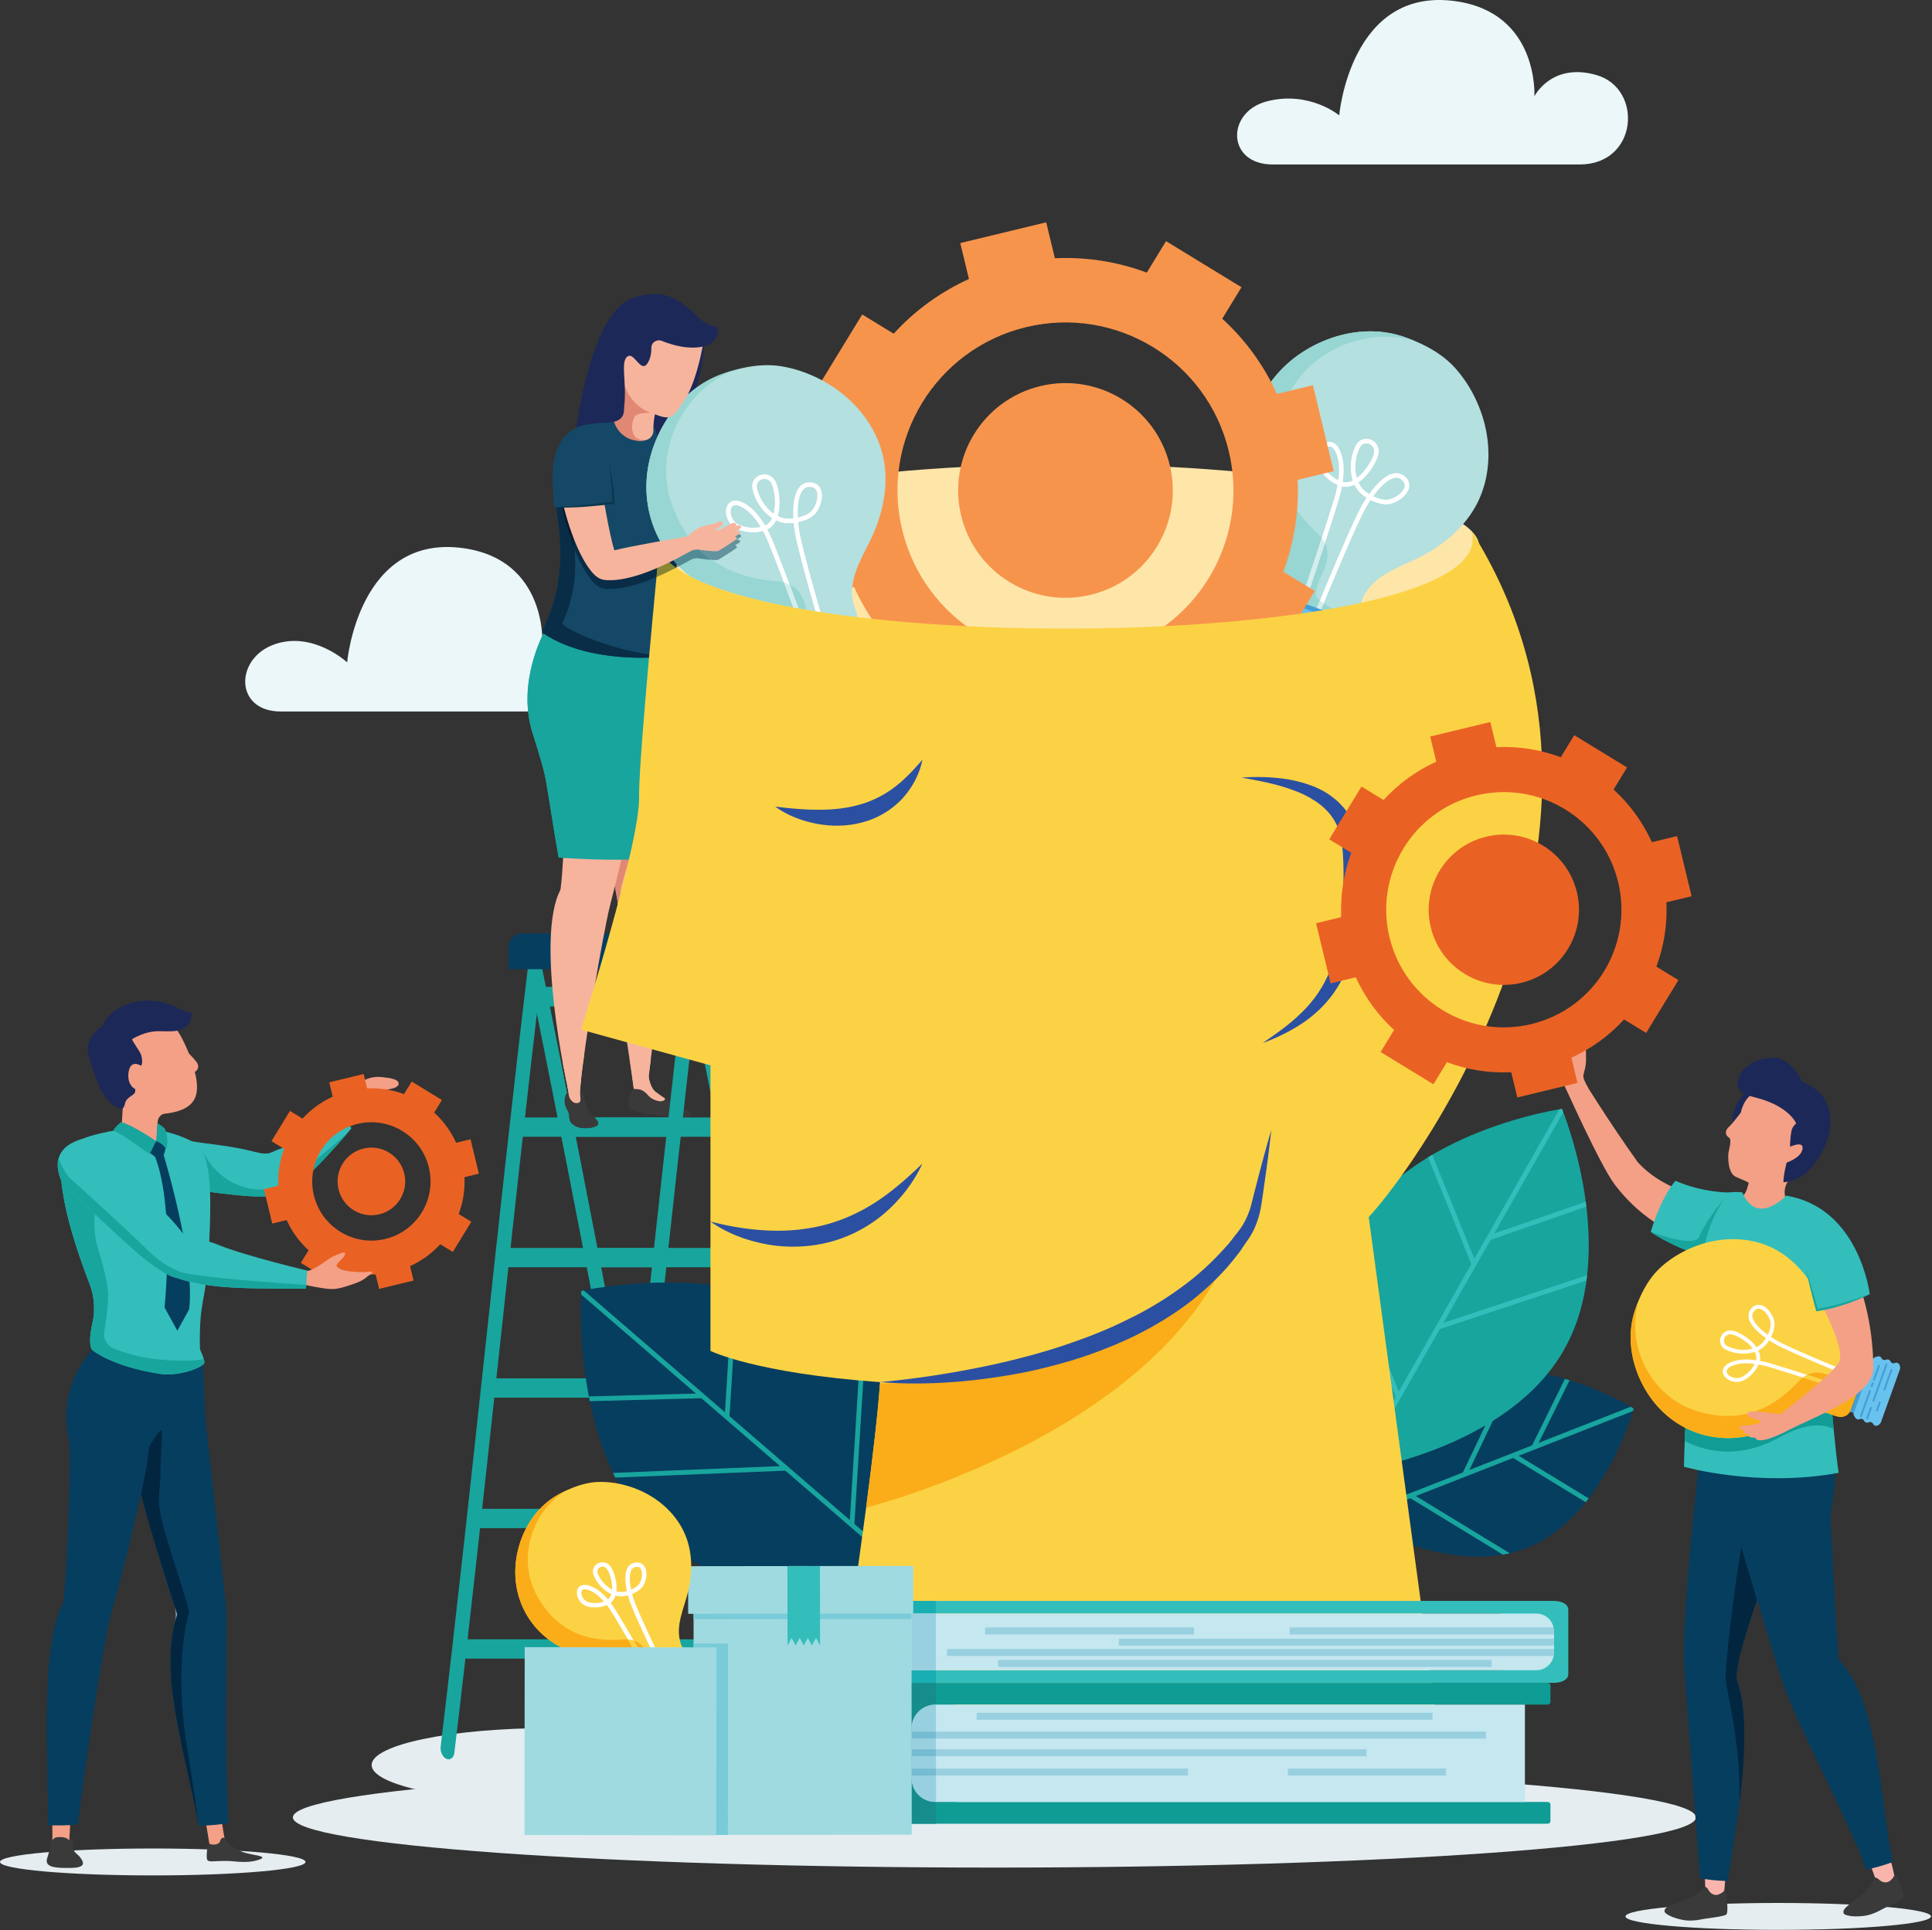 <svg viewBox="0 0 1261 1260" xmlns="http://www.w3.org/2000/svg" fill-rule="evenodd" clip-rule="evenodd" stroke-linejoin="round" stroke-miterlimit="1.414"><rect x="0" y="0" width="1261" height="1260" fill="#333333" stroke="none"/><path d="M383.459 464.5H183.212c-30.196 0-30.174-34.685-4.062-43.857 25.234-8.859 47.434 11.76 47.434 11.76s7.272-84.391 76.203-74.481c54.341 7.812 51.185 62.059 51.185 62.059s11.184-22.325 40.5-13.878c30.584 8.812 27.269 58.397-11.013 58.397zM1030.97 107.384H830.726c-30.197 0-30.572-34.334-3.772-41.241 27.572-7.103 47.144 9.147 47.144 9.147s7.269-84.39 76.2-74.481c54.344 7.809 51.184 62.059 51.184 62.059s11.185-22.324 40.5-13.878c30.585 8.813 27.272 58.394-11.012 58.394z" fill="#ebf7f9" fill-rule="nonzero"/><path d="M475.15 1152.29c0 13.322-52.066 24.119-116.284 24.119-64.225 0-116.288-10.797-116.288-24.119 0-13.318 52.063-24.115 116.288-24.115 64.218 0 116.284 10.797 116.284 24.115z" fill="#e5edf0" fill-rule="nonzero"/><path d="M1106.94 1186.46c0 18.103-205.007 32.778-457.897 32.778-252.891 0-457.897-14.675-457.897-32.778 0-18.103 205.006-32.778 457.897-32.778 252.89 0 457.897 14.675 457.897 32.778z" fill="#e5edf0" fill-rule="nonzero"/><path d="M965.588 357.247c0 29.893-120.491 54.131-269.122 54.131-148.635 0-269.125-24.238-269.125-54.131 0-29.897 120.49-54.129 269.125-54.129 148.631 0 269.122 24.232 269.122 54.129z" fill="#fee6a9" fill-rule="nonzero"/><path d="M852.563 228.387c18.921-11.4 42.481-15.8 63.778-8.469 12.321 4.241 24.628 10.557 33.434 20.366 7.688 8.559 13.484 18.872 17.213 29.738 6.421 18.718 6.29 40.037-2.46 57.787-7.306 14.822-20.084 26.2-34.381 34.122-13.941 7.725-31.663 11.837-39.925 26.906-2.36 4.303-2.972 11.216-7.775 13.594-5.719 2.834-11.888-1.122-17.169-3.091a8347.647 8347.647 0 00-18.856-6.993c-4.506-1.669-12.181-3.044-14.175-8.179-2.15-4.912 1.822-10.6 2.781-15.415 2.522-12.697-3.306-25.853-9.087-36.825-6.638-12.597-10.725-25.791-10.503-40.166.409-26.609 14.49-49.734 37.125-63.375z" fill="#b4e0df" fill-rule="nonzero"/><path d="M860.903 401.437c.003-.006 1.056-2.594 2.785-6.8 5.19-12.612 16.475-39.734 23.528-54.631 2.522-5.319 4.912-10.616 10.537-17.938 1.422-1.846 3.641-4.468 6.134-6.571 2.491-2.125 5.251-3.629 7.501-3.6 1.174.006 2.246.337 3.374 1.24 1.622 1.338 2.088 2.516 2.104 3.7.003.95-.357 2.007-1.06 3.078-1.044 1.61-2.843 3.191-4.809 4.347-1.96 1.163-4.1 1.897-5.672 1.988l-.575.018c-2.406.01-5.631-.915-8.584-2.371-2.957-1.441-5.672-3.419-7.175-5.263-3.01-3.647-4.369-8.64-4.366-13.709-.003-4.597 1.122-9.228 2.991-12.797 1.025-1.919 2.528-2.619 4.15-2.644 1.259-.003 2.565.503 3.522 1.384.956.888 1.581 2.1 1.596 3.679v-.01.031c.019 1.032-.528 3.013-1.572 5.2-1.559 3.3-4.181 7.175-7.246 10.141-3.072 2.984-6.557 4.972-9.691 4.95a7.508 7.508 0 01-2.187-.322c-5.263-1.587-9.71-5.519-12.529-10.365-.846-1.463-1.212-3.041-1.212-4.6-.006-2.172.731-4.297 1.812-5.8 1.085-1.525 2.435-2.313 3.516-2.291.644.006 1.297.216 2.069.894.759.678 1.59 1.859 2.328 3.693 1.29 3.2 1.825 6.872 1.822 10.697.003 6.6-1.591 13.635-3.363 19.397-7.769 25.266-14.55 44.897-22.806 70.053l2.847.935c8.247-25.132 15.04-44.785 22.825-70.107 1.822-5.937 3.494-13.206 3.497-20.278-.003-4.1-.566-8.143-2.041-11.818-.859-2.128-1.89-3.71-3.109-4.807-1.21-1.093-2.653-1.665-4.069-1.659-2.444.019-4.506 1.528-5.956 3.547-1.453 2.04-2.366 4.709-2.372 7.544 0 2.028.484 4.15 1.622 6.106 3.147 5.406 8.122 9.869 14.25 11.728 1.012.306 2.04.45 3.056.45 2.912-.003 5.684-1.15 8.194-2.85 3.765-2.563 7.018-6.413 9.397-10.212 1.187-1.904 2.146-3.791 2.828-5.526.672-1.74 1.081-3.3 1.09-4.7v-.046.006c-.009-2.416-1.047-4.478-2.568-5.869a8.273 8.273 0 00-5.55-2.172c-2.607-.025-5.328 1.375-6.807 4.253-2.118 4.063-3.328 9.103-3.334 14.185.003 5.584 1.475 11.259 5.05 15.615 1.928 2.335 4.913 4.447 8.175 6.05 3.266 1.591 6.784 2.666 9.9 2.675l.763-.022c3.003-.209 6.393-1.721 9.215-3.9 1.403-1.093 2.656-2.365 3.588-3.787.928-1.419 1.546-3.016 1.55-4.719.015-2.153-1.069-4.322-3.216-6.031-1.612-1.313-3.459-1.919-5.262-1.909-3.494.028-6.682 2.003-9.435 4.309-2.75 2.325-5.069 5.084-6.575 7.034-5.806 7.547-8.372 13.2-10.872 18.485-9.481 20.025-26.375 61.568-26.381 61.584l2.778 1.128z" fill="#fff" fill-rule="nonzero"/><path d="M833.959 392.447l42.7 15.537 1.535-4.212-42.7-15.538-1.535 4.213z" fill="#439ed7" fill-rule="nonzero"/><path d="M826.194 406.125c1.059-.616 1.553-2.075 1.075-3.194l-.16-.381c-.472-1.1-.003-2.532 1.028-3.166l.629-.387c1.078-.663 1.531-2.185.975-3.288-.547-1.081-.122-2.575.922-3.256l1.699-1.106a2.341 2.341 0 012.088-.244l42.431 15.44c.694.25 1.232.816 1.444 1.525l.591 1.941c.362 1.194-.272 2.609-1.388 3.088-1.131.487-1.766 1.943-1.362 3.147l.231.696c.384 1.15-.181 2.55-1.244 3.091l-.372.187c-1.081.551-1.644 1.985-1.225 3.141l.188.528c.428 1.181-.169 2.647-1.291 3.169l-.24.112c-1.232.575-2.557.657-3.738.229l-40.981-14.913c-1.185-.431-2.147-1.344-2.722-2.578l-.113-.241c-.525-1.122-.037-2.628 1.047-3.259l.488-.281z" fill="#69c2ed" fill-rule="nonzero"/><path d="M831.309 396.753l.044-.306a.742.742 0 01.95-.441l19.772 7.194a.744.744 0 01.441.95.742.742 0 01-.947.44l-19.775-7.193a.752.752 0 01-.485-.644zM859.9 407.156l.041-.309a.744.744 0 01.95-.441l10.959 3.991a.74.74 0 01.444.946.745.745 0 01-.95.441l-10.96-3.987a.744.744 0 01-.484-.641zM843.306 406.603l.041-.306a.743.743 0 01.95-.441l28.656 10.428a.741.741 0 01.444.947.748.748 0 01-.95.444l-28.66-10.432a.735.735 0 01-.481-.64zM829.478 401.572l.041-.307a.745.745 0 01.95-.44l8.453 3.078a.742.742 0 01.437.947.734.734 0 01-.943.44l-8.453-3.075a.741.741 0 01-.485-.643zM852.003 415.253l.044-.306a.74.74 0 01.947-.441l15.331 5.578a.747.747 0 01.444.95.744.744 0 01-.95.441l-15.332-5.578a.745.745 0 01-.484-.644zM835.812 409.362l.038-.306a.744.744 0 01.95-.441l6.162 2.241a.736.736 0 01.441.947.745.745 0 01-.947.444l-6.162-2.241a.737.737 0 01-.482-.644zM854.931 405.347l.044-.307a.74.74 0 01.947-.44l2.222.806a.748.748 0 01.44.95.74.74 0 01-.946.441l-2.222-.807a.741.741 0 01-.485-.643z" fill="#439ed7" fill-rule="nonzero"/><path d="M863.331 398.365l-1.022-.372 1.379-3.356.315-.765a43.958 43.958 0 005.806 3.371c-2.14.385-4.284.754-6.478 1.122zm-3.84-1.4l-7.822-2.843c4.643-14.11 8.847-26.582 13.062-39.488 1.656 3.353 2.238 7.1 1.31 11.425-1.497 7-6.057 12.988-7.091 20.134-.159 1.082-.216 2.225.219 3.229.403.928 1.184 1.634 1.962 2.278l.394.322c-.803 1.946-1.491 3.621-2.034 4.943zm-10.641-3.872l-12.431-4.521c-1.878-1.082-3.425-2.479-4.172-4.404-.447-1.018-.628-2.068-.631-3.137-.004-4.094 2.653-8.459 3.412-12.278.413-2.081.603-4.178.603-6.275.01-10.678-4.859-21.378-9.69-30.55-6.469-12.278-10.516-25.122-10.513-39.072 0-.363.003-.728.01-1.094.409-26.609 14.49-49.734 37.125-63.375 12.578-7.581 27.209-12.065 41.862-12.065 7.387 0 14.778 1.14 21.916 3.596 2.428.838 4.853 1.757 7.256 2.763a68.448 68.448 0 00-19.422-2.787c-28.978 0-57.447 17.881-67.066 47.14-9.906 30.128-3.09 56.663 22.25 80.631 1.235 1.169 2.347 2.378 3.304 3.647-4.466 13.722-8.888 26.825-13.813 41.781z" fill="#97d6d2" fill-rule="nonzero"/><path d="M862.309 397.993l-2.818-1.028c.543-1.322 1.231-2.997 2.034-4.943.806.65 1.631 1.265 2.478 1.85l-.315.765-1.379 3.356zm-10.64-3.871l-2.819-1.029c4.925-14.956 9.347-28.059 13.813-41.781a20.623 20.623 0 012.068 3.322c-4.215 12.906-8.419 25.378-13.062 39.488z" fill="#d5eded" fill-rule="nonzero"/><path d="M862.866 398.44a12668.29 12668.29 0 00-16.444-6.093c-2.816-1.044-6.872-1.972-10.003-3.775l12.431 4.521 2.819 1.029 7.822 2.843 2.818 1.028 1.022.372-.465.075z" fill="#3196d2" fill-rule="nonzero"/><path d="M387.612 490.503c.044.494.126.987.166 1.525 1.031 10.628 5.806 40.366 9.269 61.125a6325.36 6325.36 0 003.625 21.75s1.522 8.731 2.222 12.231c.744 6.016 1.156 13.553.084 20.884a59.739 59.739 0 00-.331 3.585c-1.813 20.472.247 23.231 3.175 45.269v.081c2.922 21.997 6.712 42.672 8.275 57.956.497.038 7.869-1.072 7.869-1.072s13.428-104.953 14.54-129.422c.081-1.687.041-3.168-.125-4.572.125-1.4.247-2.84.247-4.406.166-15.156 4.244-114.137.125-115.994-20.431-9.225-51.9.497-49.141 31.06z" fill="#f7b49d" fill-rule="nonzero"/><path d="M424.984 710.675s12.178 9.95 25.391 15.234c1.222.491 1.459 2.253.284 2.841-5.231 2.628-28.522-1.722-35.059-2.91-6.534-1.19-7.244-6.868-1.912-14.903" fill="#3a3a3a" fill-rule="nonzero"/><path d="M414.937 710.943l4.188-5.59 4.059-3.044s.878 7.291 4.291 10.184h.003c1.863 1.391 3.634 2.741 6.535 4.666 0 0 .153 1.466-2.204 1.763-1.615.2-5.584-.519-8.512-3.535l.015.097-.287-.381c-.234-.26-.472-.506-.691-.8-1.309-1.416-3.887-3.572-7.397-3.36z" fill="#ffe1bd" fill-rule="nonzero"/><path d="M402.894 587.134c.744 6.016 1.156 13.553.084 20.884a59.739 59.739 0 00-.331 3.585c-1.813 20.472.247 23.231 3.175 45.269-.909-17.919-.085-42.304 1.109-54.291 1.194-12.028-2.222-16.847-1.853-21.294.372-4.45 7.003-23.522 7.003-23.522l-15.034-4.612a6325.36 6325.36 0 003.625 21.75s1.522 8.731 2.222 12.231z" fill="#e18875" fill-rule="nonzero"/><path d="M449.156 1148.55c.466 0 .941-.1 1.41-.313 2.384-1.09 3.765-4.656 3.093-7.959-17.496-85.688-34.178-172.31-50.312-256.078-16.122-83.719-32.797-170.285-50.138-255.122-.675-3.303-3.15-5.122-5.534-4.019-2.387 1.091-3.772 4.653-3.097 7.956 17.325 84.76 33.988 171.278 50.103 254.95 16.144 83.813 32.835 170.478 50.347 256.25.544 2.653 2.247 4.335 4.128 4.335zM552.203 1148.55c.466 0 .941-.1 1.41-.313 2.381-1.09 3.765-4.656 3.093-7.959-17.497-85.688-34.178-172.31-50.312-256.078-16.122-83.719-32.797-170.285-50.135-255.122-.678-3.303-3.156-5.122-5.537-4.019-2.388 1.091-3.772 4.653-3.097 7.956 17.325 84.76 33.987 171.278 50.103 254.95 16.144 83.813 32.834 170.478 50.347 256.25.544 2.653 2.247 4.335 4.128 4.335z" fill="#18a59e" fill-rule="nonzero"/><path d="M421.781 997.631h97.753c2.475 0 4.566-2.816 4.669-6.3.103-3.484-1.815-6.303-4.294-6.303h-97.753c-2.475 0-4.562 2.819-4.669 6.303-.103 3.484 1.816 6.3 4.294 6.3zM406.206 912.468h97.757c2.478 0 4.565-2.818 4.668-6.3.107-3.487-1.815-6.303-4.293-6.303h-97.757c-2.475 0-4.562 2.816-4.665 6.303-.107 3.482 1.815 6.3 4.29 6.3zM437.353 1082.8h97.756c2.478 0 4.566-2.819 4.669-6.3.103-3.485-1.816-6.304-4.294-6.304h-97.756c-2.478 0-4.562 2.819-4.669 6.304-.103 3.481 1.816 6.3 4.294 6.3zM387.603 827.303h97.753c2.478 0 4.566-2.816 4.669-6.3.103-3.485-1.816-6.303-4.294-6.303h-97.75c-2.478 0-4.565 2.818-4.672 6.303-.103 3.484 1.816 6.3 4.294 6.3zM373.475 742.137h97.753c2.478 0 4.566-2.815 4.669-6.297.106-3.484-1.816-6.303-4.291-6.303h-97.753c-2.478 0-4.566 2.819-4.669 6.303-.103 3.482 1.816 6.297 4.291 6.297zM353.425 656.981h97.753c2.478 0 4.566-2.819 4.669-6.3.103-3.481-1.816-6.303-4.294-6.303h-97.75c-2.478 0-4.566 2.822-4.672 6.303-.103 3.481 1.819 6.3 4.294 6.3z" fill="#18a59e" fill-rule="nonzero"/><path d="M395.862 1148.55c-.465 0-.95-.1-1.437-.313-2.472-1.09-4.159-4.656-3.769-7.959 10.26-85.688 19.622-172.31 28.675-256.078 9.047-83.719 18.407-170.285 28.578-255.122.397-3.303 2.716-5.122 5.197-4.019 2.478 1.091 4.163 4.653 3.766 7.956-10.163 84.76-19.513 171.278-28.556 254.95-9.063 83.813-18.428 170.478-28.691 256.25-.322 2.653-1.881 4.335-3.763 4.335zM292.812 1148.55c-.462 0-.946-.1-1.434-.313-2.475-1.09-4.159-4.656-3.769-7.959 10.26-85.688 19.622-172.31 28.675-256.078 9.047-83.719 18.407-170.285 28.579-255.122.396-3.303 2.721-5.119 5.196-4.019 2.478 1.091 4.163 4.653 3.766 7.956-10.162 84.76-19.513 171.278-28.556 254.95-9.063 83.813-18.428 170.478-28.694 256.25-.319 2.653-1.881 4.335-3.763 4.335z" fill="#18a59e" fill-rule="nonzero"/><path d="M410.484 997.631h-97.756c-2.475 0-4.8-2.816-5.2-6.3-.397-3.484 1.284-6.303 3.763-6.303h97.75c2.478 0 4.803 2.819 5.203 6.303.397 3.484-1.285 6.3-3.76 6.3zM418.859 912.468h-97.756c-2.475 0-4.8-2.818-5.2-6.3-.397-3.487 1.285-6.303 3.759-6.303h97.757c2.478 0 4.803 2.816 5.2 6.303.4 3.482-1.281 6.3-3.76 6.3zM402.109 1082.8H304.35c-2.475 0-4.8-2.819-5.2-6.3-.397-3.485 1.284-6.304 3.759-6.304h97.76c2.475 0 4.803 2.819 5.2 6.304.4 3.481-1.281 6.3-3.76 6.3zM430.266 827.303h-97.75c-2.479 0-4.804-2.816-5.203-6.3-.397-3.485 1.284-6.303 3.762-6.303h97.75c2.478 0 4.803 2.818 5.2 6.303.4 3.484-1.281 6.3-3.759 6.3zM437.197 742.137h-97.753c-2.475 0-4.803-2.815-5.2-6.297-.397-3.484 1.281-6.303 3.759-6.303h97.753c2.478 0 4.803 2.819 5.2 6.303.4 3.482-1.281 6.297-3.759 6.297zM450.053 656.981H352.3c-2.478 0-4.803-2.819-5.2-6.3-.4-3.481 1.281-6.303 3.759-6.303h97.75c2.478 0 4.807 2.822 5.204 6.303.396 3.481-1.285 6.3-3.76 6.3z" fill="#18a59e" fill-rule="nonzero"/><path d="M470.094 632.747H332.059V618.05a8.635 8.635 0 018.635-8.635h120.768a8.632 8.632 0 018.632 8.635v14.697z" fill="#063e5f" fill-rule="nonzero"/><path d="M398.422 589.84c-6.138 25.991-16.519 89.416-19.772 119.607-.166 0-5.85.393-8.156.353-.085-.332-21.597-96.975-4.694-128.857 10.294-19.415 39.253-19.028 32.622 8.897z" fill="#f7b49d" fill-rule="nonzero"/><path d="M420.019 485.137c2.9-34.669-10.328-49.237-31.053-37.79-8.725 4.815-19.475 13-18.882 22.131 1.038 15.915-1.796 92.444-4.046 109.49-5.072 38.425 27.509 27.513 30.681 16.866 8.003-26.881 21.722-91.806 23.3-110.697z" fill="#f7b49d" fill-rule="nonzero"/><path d="M347.497 478.147c2.262 7.372 7.494 23.559 8.772 31.14 3.334 19.481 5.231 33.197 8.359 50.541 0 0 1.772.122 4.863.328.659.081 1.359.125 2.14.166 7.622.453 20.513 1.072 33.447.946h.125c9.844-.081 19.688-.618 27.309-2.018 2.76-.494 5.188-1.072 7.247-1.813 0 0 3.297-25.95-1.728-142.725 0 0-56.431-9.884-80.115-3.334h-.041c-.825.247-1.65.494-2.391.781 0 0-18.412 32.5-7.987 65.988z" fill="#18a59e" fill-rule="nonzero"/><path d="M347.497 478.147c2.262 7.372 7.494 23.559 8.772 31.14 3.334 19.481 5.231 33.197 8.359 50.541 0 0 1.772.122 4.863.328-3.132-30.275-18.579-86.006-17.3-107.053 1.359-23.025 10.625-37.278 10.625-37.278l-4.9-4.447h-.041c-.825.247-1.65.494-2.391.781 0 0-18.412 32.5-7.987 65.988z" fill="#18a59e" fill-rule="nonzero"/><clipPath id="a"><path d="M434.013 742.165v-49.6l-64.647-4.034-3.863 12.059s-22.306-1.5-24.525 2.966c-2.219 4.462-3.012 9.769-1.462 14.506.987 3.019 2.856 5.672 4.89 8.11 13.035 15.646 33.469 23.962 53.794 25.2 20.325 1.237 40.584-4.022 59.391-11.835 5.484-2.275-23.578 2.628-23.578 2.628z"/></clipPath><g clip-path="url(#a)" fill-rule="nonzero"><path d="M387.612 490.503c.044.494.126.987.166 1.525 1.031 10.628 5.806 40.366 9.269 61.125a6325.36 6325.36 0 003.625 21.75s1.522 8.731 2.222 12.231c.744 6.016 1.156 13.553.084 20.884a59.739 59.739 0 00-.331 3.585c-1.813 20.472.247 23.231 3.175 45.269v.081c2.922 21.997 6.712 42.672 8.275 57.956.497.038 7.869-1.072 7.869-1.072s13.428-104.953 14.54-129.422c.081-1.687.041-3.168-.125-4.572.125-1.4.247-2.84.247-4.406.166-15.156 4.244-114.137.125-115.994-20.431-9.225-51.9.497-49.141 31.06z" fill="#f7b49d"/><path d="M424.984 710.675s12.178 9.95 25.391 15.234c1.222.491 1.459 2.253.284 2.841-5.231 2.628-28.522-1.722-35.059-2.91-6.534-1.19-7.244-6.868-1.912-14.903" fill="#3a3a3a"/><path d="M414.937 710.943l4.188-5.59 4.059-3.044s.878 7.291 4.291 10.184h.003c1.863 1.391 3.634 2.741 6.535 4.666 0 0 .153 1.466-2.204 1.763-1.615.2-5.584-.519-8.512-3.535l.015.097-.287-.381c-.234-.26-.472-.506-.691-.8-1.309-1.416-3.887-3.572-7.397-3.36zM398.422 589.84c-6.138 25.991-16.519 89.416-19.772 119.607-.166 0-5.85.393-8.156.353-.085-.332-21.597-96.975-4.694-128.857 10.294-19.415 39.253-19.028 32.622 8.897z" fill="#f7b49d"/><path d="M371.525 712.5s-2.356.468-2.916 5.309c-.559 4.841 2.916 7.553 2.916 10.625 0 3.069.838 5.269 4.763 7.041 3.924 1.772 9.696.922 11.718.156 7.01-2.653-2.678-6.472-5.069-12.813-1.44-3.821-1.696-10.778-5.396-12.225-4.697-1.837-6.016 1.907-6.016 1.907z" fill="#3a3a3a"/><path d="M379.091 705.422s-.597 7.403-.419 9.465c.256 3.016.944 5.603-3.041 5.231-1.593-.146-4.069-2.256-4.506-5.887-.175-1.472-.931-6.081-.931-6.081l8.897-2.728z" fill="#f7b49d"/></g><path d="M460.084 217.322s.129 47.187-26.893 73.031c-27.025 25.844-11.585-17.485-11.585-17.485l12.738-50.012 25.74-5.534z" fill="#1c2858" fill-rule="nonzero"/><path d="M450.241 347.184c-15.06 16.531-10.56 77.309-11.372 79.219-.313.719-1.003 1.25-1.785 1.594-1.312.59-2.75.715-2.75.715s-6.872.781-17.093.691h-.872c-17.097-.285-42.907-3.125-61.785-16-3.562-2.469 17.16-22.281 9.285-75.875a160.412 160.412 0 01-1.535-15.531c-.684-15.563 1.438-30.532 9.472-38.625 1-1.004 2.219-1.969 3.622-2.813 10.784-6.75 31.816-7.594 51.91-1.128 4.465 1.437 8.031 3.719 10.403 5.344 9.409 32.812 25.125 48.597 12.5 62.409z" fill="#154866" fill-rule="nonzero"/><path d="M427.341 279.447s32.912 4.031 35.431 3.25c1.856 5.69 2.044 31.487 2.044 31.487H438.65l-11.309-34.737z" fill="#1c2858" fill-rule="nonzero"/><path d="M721.169 426.809c-58.894 14.219-118.094-22.037-132.316-80.928-14.197-58.797 21.944-118.075 80.834-132.294 58.888-14.219 118.097 22.035 132.294 80.835 14.219 58.89-21.922 118.168-80.812 132.387zM870.472 307.6l-13.544-56.094-23.487 5.672c-8.628-18.956-20.844-35.569-35.7-49.103l12.565-20.563-49.237-30.084-12.56 20.55c-18.818-7.053-39.181-10.35-59.996-9.381l-5.666-23.454-56.091 13.544 5.663 23.453c-18.969 8.632-35.582 20.86-49.116 35.722l-20.544-12.553-30.084 49.238 20.55 12.556c-7.038 18.825-10.331 39.187-9.359 59.994l-23.475 5.668 13.543 56.094 23.482-5.672c8.634 18.963 20.856 35.575 35.706 49.1l-12.566 20.563 49.238 30.087 12.568-20.572c18.816 7.038 39.169 10.319 59.975 9.344l5.675 23.513 56.094-13.541-5.678-23.516c18.956-8.625 35.569-20.837 49.097-35.681l20.578 12.572 30.084-49.241-20.571-12.565c7.04-18.816 10.331-39.169 9.362-59.978l23.494-5.672z" fill="#f7944c" fill-rule="nonzero"/><path d="M711.878 388.325c-37.631 9.084-75.466-14.082-84.553-51.716-9.069-37.572 14.022-75.45 51.653-84.537 37.631-9.085 75.469 14.081 84.538 51.653 9.087 37.634-14.007 75.512-51.638 84.6z" fill="#f7944c" fill-rule="nonzero"/><path d="M426.837 290.722c7.619-20.735 23.241-38.91 44.438-46.522 12.262-4.407 25.816-7.185 38.825-5.047 11.353 1.865 22.328 6.281 32.037 12.419 16.722 10.578 29.963 27.287 34.251 46.606 3.578 16.134.734 33.009-5.457 48.131-6.037 14.753-17.287 29.053-14.3 45.975.853 4.834 4.703 10.609 2.447 15.472-2.684 5.787-9.972 6.562-15.325 8.331a8359.288 8359.288 0 00-19.084 6.347c-4.56 1.525-11.406 5.256-16.172 2.497-4.753-2.484-5.213-9.409-7.481-13.763-5.978-11.484-18.76-18.09-30.138-23.031-13.056-5.672-24.503-13.403-33.328-24.75-16.338-21.012-19.828-47.859-10.713-72.665z" fill="#b4e0df" fill-rule="nonzero"/><path d="M541.653 420.462c-.003-.006-.8-2.681-2.081-7.047-3.847-13.084-12.025-41.3-15.847-57.331-1.362-5.725-2.812-11.356-3.006-20.584-.006-.347-.01-.716-.01-1.107-.006-3.103.288-7.493 1.482-10.909.59-1.709 1.397-3.15 2.393-4.103 1.007-.95 2.138-1.481 3.782-1.497h.025c2.09.028 3.19.65 3.946 1.556.754.919 1.16 2.341 1.157 4.053.003 1.872-.485 4.029-1.285 5.947-.787 1.922-1.9 3.613-2.971 4.582-2.813 2.637-9.375 4.612-14.376 4.571-1.153 0-2.221-.096-3.131-.287-4.419-.919-8.431-3.731-11.547-7.428-3.112-3.684-5.297-8.235-6.112-12.388a5.634 5.634 0 01-.113-1.106c.007-1.447.582-2.556 1.497-3.384.916-.822 2.191-1.307 3.466-1.303 1.419.009 2.803.553 3.89 1.881.666.791 1.497 2.709 2.054 5.112.572 2.41.931 5.328.931 8.272.003 3.372-.478 6.781-1.569 9.51-1.1 2.737-2.728 4.715-5.044 5.65-2.39.962-4.956 1.415-7.55 1.415-2.946 0-5.928-.587-8.706-1.659-1.978-.763-3.484-2.147-4.512-3.791-1.029-1.637-1.55-3.531-1.547-5.143-.003-1.304.337-2.394.865-3.069.538-.666 1.182-1.05 2.375-1.072 1.041-.003 2.513.378 4.382 1.428 8.225 4.569 14.14 15.566 17.634 24.434 9.756 24.569 16.753 44.122 26.059 68.91l2.807-1.053c-9.297-24.76-16.304-44.341-26.078-68.963-3.644-9.1-9.576-20.622-18.954-25.941-2.175-1.218-4.106-1.809-5.85-1.812-1.993-.022-3.718.866-4.753 2.241-1.047 1.371-1.481 3.103-1.484 4.897.003 2.231.678 4.612 2 6.734 1.322 2.115 3.325 3.975 5.975 4.997 3.109 1.2 6.447 1.859 9.787 1.859 2.941 0 5.891-.512 8.669-1.631 3.288-1.322 5.434-4.106 6.71-7.322 1.284-3.231 1.781-6.969 1.784-10.619-.003-3.187-.384-6.303-1.013-8.962-.647-2.666-1.471-4.844-2.647-6.313a7.915 7.915 0 00-6.215-2.987 8.212 8.212 0 00-5.463 2.065 7.435 7.435 0 00-2.5 5.619c0 .547.057 1.113.169 1.688.938 4.721 3.325 9.653 6.766 13.74 3.437 4.075 7.962 7.322 13.225 8.428 1.162.244 2.422.35 3.743.354 5.71-.041 12.557-1.932 16.394-5.357 1.532-1.403 2.791-3.409 3.725-5.65.925-2.24 1.51-4.719 1.513-7.094-.003-2.15-.485-4.271-1.825-5.937-1.338-1.678-3.535-2.678-6.266-2.669h.013-.05c-2.375-.012-4.397.906-5.863 2.335-2.203 2.147-3.322 5.234-3.984 8.359-.65 3.131-.81 6.35-.81 8.812 0 .413.007.804.013 1.169.19 9.516 1.731 15.531 3.087 21.216 5.141 21.553 17.966 64.528 17.972 64.544l2.872-.86z" fill="#fff" fill-rule="nonzero"/><path d="M515.016 430.315l43.025-14.609-1.441-4.247-43.028 14.613 1.444 4.243z" fill="#439ed7" fill-rule="nonzero"/><path d="M517.519 445.843c.44-1.143-.091-2.59-1.163-3.162l-.362-.197c-1.057-.562-1.588-1.975-1.181-3.116l.249-.693c.429-1.194-.175-2.666-1.296-3.175-1.103-.503-1.707-1.932-1.319-3.119l.631-1.925a2.342 2.342 0 011.475-1.494l42.756-14.519a2.363 2.363 0 012.085.285l1.672 1.147c1.031.703 1.422 2.206.853 3.272-.578 1.093-.163 2.625.903 3.312l.619.397c1.022.656 1.456 2.1.965 3.191l-.172.375c-.503 1.109-.04 2.578 1.007 3.218l.478.294c1.072.653 1.525 2.169.981 3.278l-.119.241c-.603 1.222-1.584 2.112-2.775 2.515l-41.297 14.022c-1.19.407-2.512.297-3.734-.306l-.238-.119c-1.109-.547-1.675-2.025-1.221-3.197l.203-.525z" fill="#69c2ed" fill-rule="nonzero"/><path d="M515.644 435.331l-.16-.266a.741.741 0 01.463-.937l19.925-6.766a.745.745 0 01.94.463.748.748 0 01-.465.94l-19.925 6.766a.738.738 0 01-.778-.2zM544.45 425.55l-.159-.266a.74.74 0 01.462-.937l11.047-3.75a.74.74 0 01.475 1.4l-11.047 3.75a.74.74 0 01-.778-.197zM531.163 435.506l-.16-.266a.745.745 0 01.463-.937l28.881-9.806a.74.74 0 01.475 1.403l-28.881 9.803a.736.736 0 01-.778-.197zM517.231 440.237l-.159-.265a.743.743 0 01.462-.938l8.519-2.891a.75.75 0 01.938.463.743.743 0 01-.466.937l-8.516 2.891a.737.737 0 01-.778-.197zM543.362 436.809l-.162-.266a.745.745 0 01.466-.937l15.45-5.247a.744.744 0 01.937.466.743.743 0 01-.462.937l-15.45 5.244a.737.737 0 01-.779-.197zM527.044 442.35l-.16-.266a.74.74 0 01.463-.937l6.209-2.11a.738.738 0 11.475 1.4l-6.209 2.11a.738.738 0 01-.778-.197zM539.444 427.25l-.16-.266a.744.744 0 01.463-.937l2.241-.76c.384-.131.8.078.937.463a.745.745 0 01-.463.94l-2.24.76a.747.747 0 01-.778-.2z" fill="#439ed7" fill-rule="nonzero"/><path d="M526.45 398.137a449.203 449.203 0 01-5.253-.919 3648.904 3648.904 0 00-5.85-15.653c3.387 1.578 6.187 4.135 8.172 8.088 1.35 2.69 2.169 5.578 2.931 8.484zm-8.684-1.547c-28.038-5.231-51.329-11.959-67.141-20.203a74.437 74.437 0 01-7.547-6.687c4.794-2.532 8.072-4.447 8.847-4.728 0 0 1.644-.488 3.287-.488.229 0 .46.009.685.031.372.075 5.106.775 8.756 1.029 11.119 7.896 25.085 12.559 42.141 13.949 1.694.138 3.318.385 4.856.775a3180.365 3180.365 0 016.116 16.322z" fill="#97d6d2" fill-rule="nonzero"/><path d="M521.197 397.218a393.475 393.475 0 01-3.431-.628 3180.365 3180.365 0 00-6.116-16.322c1.297.329 2.531.754 3.697 1.297 1.972 5.232 3.9 10.407 5.85 15.653z" fill="#d5eded" fill-rule="nonzero"/><path d="M434.044 358.493c-8.122-12.337-12.153-26.343-12.138-40.603.006-9.075 1.653-18.253 4.931-27.168 7.619-20.735 23.241-38.91 44.438-46.522a116.512 116.512 0 017.391-2.388c-33.435 13.681-52.935 53.397-39.694 88.725 3.272 8.725 7.478 16.31 12.666 22.735-.919.793-1.344 1.35-1.344 1.35s-.269.384-1.369.95c-.703.362-3.037.871-3.037.871s-5.038.847-11.844 2.05z" fill="#97d6d2" fill-rule="nonzero"/><path d="M953 900.156c-50.612 19.819-69.994 91.156-69.994 91.156s62.672 39.206 113.282 19.388c50.609-19.819 69.993-91.16 69.993-91.16S1003.609 880.334 953 900.156z" fill="#063e5f" fill-rule="nonzero"/><clipPath id="b"><path d="M953 900.156c-50.612 19.819-69.994 91.156-69.994 91.156s62.672 39.206 113.282 19.388c50.609-19.819 69.993-91.16 69.993-91.16S1003.609 880.334 953 900.156z" clip-rule="nonzero"/></clipPath><g clip-path="url(#b)" fill="#18a59e" fill-rule="nonzero"><path d="M878.687 994.472l192.91-75.544-1.141-2.91-192.909 75.544"/><path d="M987.666 1015.39l-66.207-40.359-1.625 2.665 66.204 40.36M1054.77 989.109l-66.207-40.356-1.625 2.669 66.203 40.356M957.388 963.2l33.946-71.225-2.818-1.344-33.95 71.225M1002.38 945.806l23.588-47.791-2.8-1.384-23.591 47.791"/></g><path d="M432.784 1005.96c61.482 53.063 169.269 28.931 169.269 28.931s8.109-110.156-53.372-163.218c-61.478-53.06-169.268-28.932-169.268-28.932s-8.11 110.16 53.371 163.219z" fill="#063e5f" fill-rule="nonzero"/><clipPath id="c"><path d="M432.784 1005.96c61.482 53.063 169.269 28.931 169.269 28.931s8.109-110.156-53.372-163.218c-61.478-53.06-169.268-28.932-169.268-28.932s-8.11 110.16 53.371 163.219z" clip-rule="nonzero"/></clipPath><g clip-path="url(#c)" fill="#18a59e" fill-rule="nonzero"><path d="M608.734 1038.98l-234.34-202.25-2.041 2.366 234.341 202.25 2.04-2.366z"/><path d="M561.659 879.847l-7.168 115.631 3.118.194 7.169-115.632M480.15 809.497l-7.169 115.634 3.119.194 7.169-115.635M513.066 956.972l-117.791 4.806.125 3.122 117.794-4.807M458.7 909.647l-79.606 2.15.084 3.121 79.606-2.146"/></g><path d="M1020.77 881.3c-37.182 65.337-135.947 79.253-135.947 79.253s-38.478-92.019-1.297-157.356c37.184-65.338 135.947-79.254 135.947-79.254s38.478 92.016 1.297 157.357z" fill="#18a59e" fill-rule="nonzero"/><clipPath id="d"><path d="M1020.77 881.3c-37.182 65.337-135.947 79.253-135.947 79.253s-38.478-92.019-1.297-157.356c37.184-65.338 135.947-79.254 135.947-79.254s38.478 92.016 1.297 157.357z" clip-rule="nonzero"/></clipPath><g clip-path="url(#d)" fill="#33bebb" fill-rule="nonzero"><path d="M882.866 967.668l141.725-249.04-2.716-1.544L880.15 966.125"/><path d="M872.059 815.556l39.247 97.019 2.897-1.172-39.247-97.022M921.353 728.934l39.25 97.022 2.897-1.172-39.25-97.022M939.203 867.862l101.75-33.731-.981-2.966-101.753 33.732M972.003 809.725l68.453-23.738-1.025-2.95-68.45 23.735"/></g><path d="M371.525 712.5s-2.356.468-2.916 5.309c-.559 4.841 2.916 7.553 2.916 10.625 0 3.069.838 5.269 4.763 7.041 3.924 1.772 9.696.922 11.718.156 7.01-2.653-2.678-6.472-5.069-12.813-1.44-3.821-1.696-10.778-5.396-12.225-4.697-1.837-6.016 1.907-6.016 1.907z" fill="#3a3a3a" fill-rule="nonzero"/><path d="M379.091 705.422s-.597 7.403-.419 9.465c.256 3.016.944 5.603-3.041 5.231-1.593-.146-4.069-2.256-4.506-5.887-.175-1.472-.931-6.081-.931-6.081l8.897-2.728zM400.328 257.656s1.385 1.109 3.781 2.694c-.225 1.3-.484 2.553-.65 3.734-1.337 7.469-2.018 12.322-2.018 12.322 4.218 10.531 14.896 12.403 20.181 10.9.566-.172 1.05-.353 1.456-.584a6.374 6.374 0 003.381-5.725 49.732 49.732 0 011.022-10.547c3.731 1.447 7.419 2.775 10.413 1.437 2.706-1.209 4.787-4.875 6.943-7.694 12.222-15.968 16.038-52.693 16.038-52.693s-30.331-19.191-42.716-7.41c-12.343 11.788-17.831 53.566-17.831 53.566z" fill="#f7b49d" fill-rule="nonzero"/><path d="M400.759 275.359c4.128 12.066 15.578 13.45 20.863 11.947l.181-.1c-12.172 1.372-9.569-13.031-7.309-15.5 2.262-2.469 10.481-2.238 10.481-2.238-3.875-.981-13.728-5.912-17.897-19.437-1.337 7.466-6.319 25.328-6.319 25.328z" fill="#e18875" fill-rule="nonzero"/><path d="M458.334 209.287c5.454 3.991 9.888 4.185 9.888 4.185s2.619 8.565-6.988 12.037c-4.009 1.45-8.378 1.647-12.628 1.278-6.193-.537-12.181-2.437-16.697-4.247-3.212-1.287-6.787 1.041-6.759 4.46.025 3.29-.519 7.028-2.488 10.109-4.665 7.303-9.09-9.206-13.812-3.734-3.616 4.193.231 16.925-1.381 31.581-.435 3.941 1.225 10.994-12.966 11.075-5.075.028-12.925 1.044-18.231 3.253 0 0 9.172-75.972 37.103-84.887 26.616-8.5 35.425 7.918 44.959 14.89z" fill="#1c2858" fill-rule="nonzero"/><path d="M418.934 429.409c-.553 0-1.118-.003-1.693-.006h-.872c-15.019-.25-36.763-2.472-54.622-11.738a69.415 69.415 0 01-6.981-4.143l-.182-.119c-.284-.2-.412-.51-.415-.938-.01-4.056 11.493-18.825 11.5-51.468 0-6.982-.525-14.782-1.8-23.469a160.412 160.412 0 01-1.535-15.531h7.16l.684 3.45-4.675.471s3.138 16.86 9.591 32.972c.468 7.272.587 15.338-.385 21.7-2.343 15.375-5.718 21.622-7.559 25.782-1.441 3.306 29.769 17.306 56.644 20.837-.063.716-.125 1.425-.191 2.141-1.444.037-3.006.059-4.669.059z" fill="#092d47" fill-rule="nonzero"/><path d="M893.356 794.543l48.063 355.363h-400.51s14.328-89.597 24.407-165.681c4.193-31.925 7.69-61.46 9.031-81.032 0-.29.056-.584.056-.875-81.556-5.825-110.684-20.39-110.684-20.39V695.512l-84.472-23.306s39.322-123.794 37.865-152.922c0-27.672 13.1-160.444 13.1-160.444 37.769 73.435 554.647 67.525 530.169-12.284 122.894 194.978-34.428 413.034-67.025 447.987z" fill="#fcd245" fill-rule="nonzero"/><path d="M810.341 507.634c10.256-.703 20.612-.431 30.984 1.266 10.225 1.978 20.894 5.187 29.631 12.506 2.275 1.678 4.169 3.825 6.119 5.934.984 1.044 1.675 2.325 2.519 3.491.803 1.194 1.659 2.369 2.218 3.694l1.875 3.89c.594 1.31.925 2.697 1.391 4.05 1.01 2.71 1.409 5.491 1.894 8.275.269 1.425.462 2.76.54 4.035l.31 3.912c.194 2.61.331 5.222.419 7.838.19 5.228.2 10.465.034 15.697-.522 10.453-1.703 20.878-3.713 31.143-2.096 10.294-5.303 20.875-10.981 30.141-5.506 9.366-13.215 17.225-21.787 23.291-8.628 6.056-17.991 10.575-27.616 14.146 8.431-5.865 16.844-11.643 23.994-18.575 7.281-6.762 13.206-14.6 17.419-23.209 2.115-4.309 3.659-8.872 5.118-13.447a121.282 121.282 0 002.994-14.29c1.588-9.825 2.628-19.738 2.938-29.675.478-9.86.34-20.05-.588-29.65-.825-9.125-4.422-17.597-11.097-23.907-1.537-1.7-3.494-2.997-5.325-4.453-.953-.681-2.003-1.247-3.003-1.881-1.006-.628-2.006-1.288-3.103-1.794-4.203-2.362-8.863-4.034-13.559-5.637-9.475-3.125-19.519-4.932-29.625-6.791zM505.953 526.565c9.534 1.2 18.656 2.05 27.625 2.069 8.941.059 17.669-.722 25.894-2.909 8.256-2.107 15.937-5.716 22.987-10.778 7.075-5.069 13.288-11.672 19.616-18.966-1.941 9.441-6.628 18.447-13.541 25.828-6.962 7.313-16.237 12.713-26.118 15.184-9.875 2.607-20.138 2.575-29.766.722-9.609-1.94-18.872-5.403-26.697-11.15zM463.719 797.459c12.809 3.353 25.515 5.363 38.118 5.891 12.591.537 25.019-.672 36.907-3.803 11.881-3.163 23.175-8.366 33.65-15.275 10.497-6.919 20.125-15.45 29.681-24.682-5.581 12.072-13.894 22.938-24.134 31.969-10.291 8.944-22.804 15.719-36.207 19.244-13.4 3.534-27.503 3.978-40.89 1.625-13.344-2.463-26.281-7.166-37.125-14.969z" fill="#2c50a1" fill-rule="nonzero"/><path d="M565.316 984.225c4.193-31.925 7.69-61.46 9.031-81.032 115.403-1.168 188.572-51.034 226.675-83.131-53.016 118.669-235.706 164.163-235.706 164.163z" fill="#faad18" fill-rule="nonzero"/><path d="M574.403 902.318a621.052 621.052 0 0082.6-13.45c13.481-3.29 26.863-6.881 39.9-11.412 13.063-4.419 25.897-9.463 38.172-15.563 12.369-5.909 24.194-12.875 35.194-20.912 11.106-7.913 21.162-17.175 30.159-27.384 2.388-2.454 4.275-5.297 6.441-7.932 2.225-2.718 3.94-5.259 5.5-8.147 1.537-2.856 2.787-5.903 3.759-9.062.931-3.081 1.697-6.678 2.578-10.025 3.535-13.594 7.035-27.191 11.053-40.688-1.478 14.004-3.478 27.904-5.443 41.807-.553 3.512-.96 6.834-1.707 10.559a57.433 57.433 0 01-3.346 10.697c-1.422 3.462-3.482 6.866-5.529 9.709-2.09 2.928-3.925 6.075-6.259 8.822-8.688 11.553-19.263 21.591-30.597 30.478-11.444 8.785-23.853 16.191-36.697 22.541a293.044 293.044 0 01-39.9 15.572c-13.653 4.065-27.465 7.512-41.459 9.809-27.928 4.738-56.319 6.772-84.419 4.581z" fill="#2c50a1" fill-rule="nonzero"/><path d="M398.034 384.525c-1.109 0-2.206-.05-3.271-.153-3.772-.363-6.629-2.894-8.985-5.86-4.237-5.334-7.794-12.403-10.684-19.622-.666-10.309-2.044-19.025-2.044-19.025l-2.872-14.418 22.381-2.26s4.925 30.991 8.422 41.831c5.728-1.525 18.672-3.953 29.197-5.837-.147 1.513-.781 7.981-1.697 17.547-9.678 4.147-20.837 7.797-30.447 7.797z" fill="#092d47" fill-rule="nonzero"/><path d="M441.403 370.578c.128-.744.26-1.481.4-2.21.419.45.847.894 1.275 1.332-.537.287-1.097.578-1.675.878z" fill="#8b9377" fill-rule="nonzero"/><path d="M441.219 370.672c-4.985-3.594-8.663-7.438-10.847-11.525 1.265-.229 2.494-.447 3.672-.654a76.188 76.188 0 003.506 4.894 71.33 71.33 0 004.253 4.981c-.14.729-.272 1.466-.4 2.21l-.184.094z" fill="#092d47" fill-rule="nonzero"/><path d="M466.884 365.634c-.647 0-1.412-.034-2.231-.09-4.881-3.469-9.212-7.56-13.015-12.272 1.912-1.654 5.956-4.338 12.678-5.154 0 0 2.437-.612 5.071-1.831.41-.19.763-.272 1.063-.272 1.637 0 1.641 2.469-.134 3.541a87.077 87.077 0 01-3.66 2.066l.019.028s2.087 0 2.872-.116c.781-.116 6.69-3.491 8.15-4.131.459-.2.89-.291 1.278-.291.847 0 1.484.428 1.744 1.069 0 0 .115.506-.613 1.016a36.6 36.6 0 01-.997.634c.716-.381 1.319-.697 1.607-.822.459-.203.89-.29 1.278-.29.843 0 1.481.424 1.744 1.065 0 0 .112.506-.613 1.016-.209.143-1.234.781-2.563 1.597a2.96 2.96 0 01.8-.113c.832 0 1.463.394 1.719 1.025 0 0 .116.503-.612 1.013-.219.153-1.328.84-2.747 1.709.594.134 1.047.484 1.25.991 0 0 .115.503-.613 1.012-.725.509-10.697 7.166-11.887 7.472-.353.091-.906.128-1.588.128z" fill="#63939e" fill-rule="nonzero"/><path d="M443.078 369.7a76.58 76.58 0 01-1.275-1.332 71.33 71.33 0 01-4.253-4.981 76.188 76.188 0 01-3.506-4.894c6.806-1.203 11.844-2.05 11.844-2.05s2.334-.509 3.037-.871c1.1-.566 1.369-.95 1.369-.95s.425-.557 1.344-1.35c3.803 4.712 8.134 8.803 13.015 12.272-3.65-.254-8.384-.954-8.756-1.029a7.077 7.077 0 00-.685-.031c-1.643 0-3.287.488-3.287.488-.775.281-4.053 2.196-8.847 4.728z" fill="#528b94" fill-rule="nonzero"/><path d="M375.094 358.89c-6.453-16.112-9.591-32.972-9.591-32.972l4.675-.471 2.872 14.418s1.378 8.716 2.044 19.025z" fill="#081d30" fill-rule="nonzero"/><path d="M428.481 376.728c.916-9.566 1.55-16.034 1.697-17.547.066-.013.131-.025.194-.034 2.184 4.087 5.862 7.931 10.847 11.525-3.66 1.896-8.022 4.034-12.738 6.056z" fill="#8a8633" fill-rule="nonzero"/><path d="M445.888 350.709s2.334-.512 3.037-.872c1.1-.565 1.366-.95 1.366-.95s4.078-5.297 14.025-6.506l2.359 3.531s2.087 0 2.872-.115c.781-.116 6.69-3.491 8.15-4.129 1.459-.637 2.644-.156 3.022.779 0 0 .115.503-.613 1.012-.128.088-.515.338-.997.638.716-.382 1.319-.7 1.607-.825 1.459-.638 2.64-.157 3.022.778 0 0 .112.503-.613 1.012-.209.147-1.234.781-2.563 1.597 1.216-.331 2.185.091 2.519.913 0 0 .116.506-.612 1.012-.216.153-1.328.841-2.747 1.709.594.135 1.047.488 1.25.991 0 0 .115.506-.613 1.013-.725.509-10.697 7.168-11.887 7.471-2.184.56-12.035-.878-12.575-.987-1.838-.178-3.972.453-3.972.453l-6.037-8.525z" fill="#f7b49d" fill-rule="nonzero"/><path d="M365.503 320.181s6.578 35.35 20.275 52.597c2.356 2.965 5.213 5.494 8.985 5.859 21.875 2.106 54.478-18.425 57.162-19.403-1.563-7.287-6.037-8.525-6.037-8.525s-34.46 5.791-44.907 8.572c-3.497-10.841-8.422-41.831-8.422-41.831l-27.056 2.731zM464.316 342.381s2.437-.609 5.071-1.831c2.638-1.222 3.029 2.003.929 3.272-2.1 1.268-4.932 2.734-4.932 2.734s-1.256-2.444-1.068-4.175z" fill="#f7b49d" fill-rule="nonzero"/><path d="M365.856 288.634c-3.909 6.909-5.209 15.091-5.159 22.944.009 1.875.472 15.115 1.156 19.584.1.666 38.469-2.84 38.469-2.84s-4.128-51.297-16.594-51.088c-5.087.084-11.672 3.806-15.197 7.65-1.006 1.1-1.893 2.369-2.675 3.75z" fill="#154866" fill-rule="nonzero"/><path d="M397.563 302.268a142.59 142.59 0 012.393 12.916c.632 4.341 1.041 8.716 1.091 13.138l.009.646-.672.075a579.377 579.377 0 01-19.206 1.86c-6.428.409-12.89.703-19.325.259 6.431-.306 12.822-.909 19.21-1.59 6.396-.585 12.756-1.466 19.193-1.975l-.662.725c-.053-8.663-1.05-17.366-2.031-26.054z" fill="#0c384f" fill-rule="nonzero"/><path d="M0 1215.57c0 4.85 44.638 8.788 99.706 8.788 55.06 0 99.7-3.938 99.7-8.788s-44.64-8.787-99.7-8.787c-55.068 0-99.706 3.937-99.706 8.787z" fill="#e5edf0" fill-rule="nonzero"/><path d="M221.734 729.718c2.869-5.903 5.76-11.846 9.713-17.084.675-.894 1.384-1.772 1.922-2.756.375-.685.665-1.413 1.109-2.053.681-.985 1.691-1.691 2.731-2.285 4.241-2.4 9.416-3.1 14.138-1.909.297.078.628.187.753.466.156.35-.1.74-.344 1.034-2.731 3.259-6.059 6.228-7.45 10.244-.425 1.231-.653 2.528-.978 3.787a24.85 24.85 0 01-4.631 9.269c-.7.872-1.481 1.716-2.466 2.247-.997.537-2.14.722-3.265.853-1.4.159-7.319 5.169-9.135 5.825" fill="#f4a086" fill-rule="nonzero"/><path d="M90.45 764.887a10.198 10.198 0 003.225 5.563c1.737 1.628 4.078 2.693 6.556 2.975 6.485.675 16.516 2.056 27.11 3.472 17.012 2.271 35.547 4.609 43.343 4.184 1.772-.072 8.932.141 13.785-1.913l.425-.143.072-.069c1.168-1.028 1.203-3.759.85-6.488-.319-2.978-1.097-5.99-1.169-6.768-.778-8.082-7.478-10.772-10.738-11.588-1.062-.281-1.772-.353-1.772-.353-.39-.106-.781-.25-1.206-.391-15.947-5.068-33.984-6.306-45.609-8.256-5.6-.956-11.413-.675-16.797.85a34.682 34.682 0 00-10.384 4.856c-4.997 3.472-8.932 8.185-7.691 14.069z" fill="#33bebb" fill-rule="nonzero"/><path d="M168.594 772.506c.425 1.169.99 2.162 1.628 3.009.319.391.641.744.959 1.066 4.144 4.003 10.594 3.259 11.8 3.081h.035c.462-.14.922-.315 1.453-.494l.497-.212c15.515-6.7 44.431-42.403 44.431-42.403l-1.31-2.019-5.246-7.691s-15.335 14.479-30.86 19.897c-6.803 2.375-13.465 4.538-18.072 7.372-.603.356-1.134.71-1.665 1.1 0 0-6.982 7.972-3.65 17.294z" fill="#33bebb" fill-rule="nonzero"/><path d="M127.341 776.897c17.012 2.271 35.547 4.609 43.343 4.184 1.772-.072 8.932.141 13.785-1.913l.425-.143.072-.069c3.828-1.622 12.612-5.466 41.55-38.928 2.953-3.219-30.932 27.79-40.7 32.44-3.935 1.879-7.088 3.191-8.825 3.582-1.522.318-3.507.493-5.81.531-.29.003-.581.003-.881.003-14.413-.062-27.559-7.881-35.213-20.091-3.759-5.996-6.893-9.468-6.893-9.468s-.535 17.472-.853 29.872z" fill="#18a59e" fill-rule="nonzero"/><path d="M46.531 1219.46c-11.047.194-17.581-.509-15.709-6.459 1.515-4.763 2.05-7.384 2.109-9.219v-.081a7.995 7.995 0 000-1.159l-.028-.563c.206-1.153.631-3.256 3.038-3.537 4.156-.479 9.815-1.894 11.271 2.662l.06.2c.565 2.509.356 3.663.656 5.581.444 2.735 3.084 3.722 4.6 5.947 1.694 2.481 4.338 6.428-5.997 6.628z" fill="#3a3a3a" fill-rule="nonzero"/><path d="M34.125 1188.66s.034 10.685.1 13.16c.037 1.393 5.828 3.893 10.231.878.385-.263.635-.688.694-1.135.194-1.406.703-9.843.756-13.937" fill="#f4a086" fill-rule="nonzero"/><path d="M53.825 963.875s-28.55-45.913 8.444-85.022c0 0 26.659 12.44 47.04 13.747 16.05 1.025 23.1-3.947 23.1-3.947s2.453 50.069 2.51 75.222H53.825z" fill="#063e5f" fill-rule="nonzero"/><path d="M134.119 1188.35l2.797 16.9 10.265-.96-2.781-17.278" fill="#f4a086" fill-rule="nonzero"/><path d="M147.872 1055.1c.234 23.937-1.475 86.272 1.281 135.062-9.397 1.75-19.169 1.663-19.169 1.663l-.156.044c-7.662-41.81-27.391-100.866-14.031-137.85-7.269-21.31-19.113-59.279-24.128-80.3a10.81 10.81 0 00-.26-1.179l2.972-10.037c-2.475-26.828 35.447-62.722 35.447-62.722s3.125 19.281 4.209 27.488c.872 6.509 7.9 69.2 11.066 99.268l.003.038c.181 1.887.36 3.631.569 5.294.522 5.15 1.025 9.215 1.312 11.584.391 2.812.529 5.262.535 7.497.19 1.294.306 2.662.35 4.15z" fill="#063e5f" fill-rule="nonzero"/><path d="M129.694 1191.14c0-.009-.003-.015-.003-.025l.003.025zm-.022-.112l-.006-.047c0 .013.003.031.006.047zm-.019-.106c-5.397-28.947-16.319-65.325-18.103-97.616 1.869 32.072 12.734 68.816 18.103 97.616zm-15.525-131.553c.756-3.613.731-7.307-.191-10.863.647 1.934 1.269 3.778 1.86 5.513a65.036 65.036 0 00-1.669 5.35zm-22.459-85.65l-.006-.044a.187.187 0 01.006.044zm-.21-1.354l-1.309-8.493h3.825l-2.516 8.493z" fill="#819eaf" fill-rule="nonzero"/><path d="M93.975 963.875H90.15l-1.038-6.716s4.807-7.731 9.132-14.319c-2.822 6.669-4.441 13.413-3.863 19.666l-.406 1.369z" fill="#022640" fill-rule="nonzero"/><path d="M129.828 1191.87c-.044-.241-.087-.485-.134-.729l-.003-.025-.019-.087a.288.288 0 01-.006-.047l-.013-.059c-5.369-28.8-16.234-65.544-18.103-97.616-.65-11.741-.094-22.941 2.378-33.047.072-.297.141-.594.2-.89a65.036 65.036 0 011.669-5.35c-.591-1.735-1.213-3.579-1.86-5.513a21.72 21.72 0 00-.337-1.175c-7.334-23.031-17.391-54.587-21.931-73.612a.187.187 0 00-.006-.044l-.204-1.31 2.516-8.493.406-1.369c-.578-6.253 1.041-12.997 3.863-19.666 2.997-4.572 5.765-8.593 6.537-9.109a.46.46 0 01.244-.091c1.5 0 .034 12.435-.281 27.544-.375 15.85-2.91 18.228 2.287 36.897 5.2 18.669 14.26 44.069 16.416 54.6-5.009 16.806-7.484 48.675-1.906 84.081 5.54 35.375 8.287 55.11 8.287 55.11z" fill="#022640" fill-rule="nonzero"/><path d="M72.278 1054.37c-5.837 23.469-18.294 109.341-21.391 136.597l-.509.078c-3.915.854-16.881.669-19.075.632-.078-.3-.156-.632-.156-1.003 1.056-32.029-5.969-115.55 10.106-144.335 9.788-17.528 37.331-17.181 31.025 8.031z" fill="#063e5f" fill-rule="nonzero"/><path d="M95.65 957.353c7.959-48.663-12.659-45.691-32.366-35.353-8.296 4.35-18.522 11.737-17.956 19.981.988 14.369-1.709 87.184-3.85 102.575-4.822 34.691 26.163 24.841 29.178 15.225 7.613-24.269 22.228-85.531 24.994-102.428z" fill="#063e5f" fill-rule="nonzero"/><path d="M169.475 1213.96c-6.156 2.331-13.544 1.544-17.294 1.181-3.722-.362-7.331-.243-11.709-.028-5.75.294-5.825-.031-5.4-6.265.14-2.135.497-3.85 1.569-5.191 2.715 1.294 6.484.328 6.928-1.466.443-1.796 1.603-2.615 2.169-2.493.984.215 1.946 1.69 2.703 2.903.881 1.422 4.934 4.656 10.381 6.612 5.475 1.957 16.834 2.416 10.653 4.747z" fill="#3a3a3a" fill-rule="nonzero"/><path d="M32.244 1198.78h-.041v-.035l.041.035z" fill="#402c2c" fill-rule="nonzero"/><path d="M33.822 1203.18s-.031-3.625 3.865-3.8c3.9-.175 6.822.266 8.075 3.216 1.254 2.95-6.171 3.347-6.171 3.347l-4.269-.882-1.5-1.881z" fill="#3a3a3a" fill-rule="nonzero"/><path d="M177.319 752.287s-2.544 1.838-10.016 0c-7.475-1.834.391 7.306.391 7.306l11.762-.737.997-3.038-3.134-3.531zM58.366 837.956c3.153 8.181 3.906 17.109 1.997 25.687-3.782 17.025.521 18.172.521 18.172s12.216 10.107 42.725 14.982c14.225 2.268 29.407-4.694 29.766-7.038.362-2.347-2.866-8.425-2.888-9.284-.646-34.135 4.21-28.4 5.966-66.622 1.809-39.21 1.422-62.428-11.137-68.753-13.682-6.891-32.504-11.628-59.2-5.319-20.05 4.722-26.657 10.044-26.494 24.884.053 4.935.85 10.922 2.156 18.269 3.313 18.675 11.219 41.091 16.588 55.022z" fill="#33bebb" fill-rule="nonzero"/><path d="M58.366 837.956c3.153 8.181 3.906 17.109 1.997 25.687-3.782 17.025.521 18.172.521 18.172s12.216 10.107 42.725 14.982c14.225 2.268 29.407-4.694 29.766-7.038.094-.612-.059-1.475-.331-2.431a135.15 135.15 0 00-4.816.615c-4.097.391-13.416.869-27.081-.706-10.556-1.203-20.156-4.219-26.553-6.653a10.35 10.35 0 01-6.532-11.503c1.163-6.713 2.538-16.334 2.485-23.809-.053-7.516-3.534-20.213-6.378-29.379-2.172-7.034-2.913-14.39-2.391-21.721.888-12.685-.022-24.757-.022-24.757l-14.215-7.703-7.919 2.953c.053 4.935.85 10.922 2.156 18.269 3.313 18.675 11.219 41.091 16.588 55.022z" fill="#18a59e" fill-rule="nonzero"/><path d="M63.081 692.853c.488 19.212 17.06 30.35 17.06 30.35l-.947 14.994 11.025 6.743 7.037 5.378 5.038-6.615.603-11.272c.15-2.625 1.984-5.084 4.615-5.363 24.719-2.609 22.369-16.681 19.085-29.728-1.228-4.872-3.213-9.512-5.228-14.109-6.372-14.544-13.272-19.081-14.15-19.463-25.685-11.14-44.638 9.844-44.138 29.085z" fill="#f4a086" fill-rule="nonzero"/><path d="M106.794 753.978s20.8 68.187 16.637 100.85l-7.662 13.944-8.378-15.204s6.812-65.306-6.228-98.434l5.631-1.156zM108.234 748.178l-.109.894a17.818 17.818 0 01-1.331 4.906l-5.631 1.156-4.907-3.653 5.628-6.541.872.222a12.413 12.413 0 015.397 2.941l.081.075z" fill="#063e5f" fill-rule="nonzero"/><path d="M79.169 732.54s-2.703 1.507-5.391 5.547c0 0 3.691 1.65 6.906 3.616 2.938 1.79 17.05 11.759 17.05 11.759l4.15-8.522s-14.737-10.165-22.715-12.4zM101.884 744.94s4.938 1.688 6.453 5.378c0 0 2.525-4.84-.699-13.456 0 0-2.71-2.559-4.794-3.475l-.96 11.553z" fill="#18a59e" fill-rule="nonzero"/><path d="M85.516 676.459c.437 2.481 1.843 4.159 3.121 6.297 1.335 2.244 3.175 4.337 3.729 6.894 1.95 9.006-3.391 6.018-3.8 7.212-1.635 4.75-.088 9.956-.275 14.975-.022.544-.066 1.106-.31 1.594-.294.581-.837.991-1.372 1.366-1.79 1.25-3.812 2.456-4.653 4.471-.465 1.113-.519 2.391-1.125 3.438-1.718 2.95-6.681-.909-8.35-2.397-7.737-6.887-10.615-18.447-14.615-31.097-2.563-8.106 3.625-18.712 13.734-21.206" fill="#1c2858" fill-rule="nonzero"/><path d="M94.066 697.997c-1.21-2.535-6.907-5.594-9.169-1.204-1.272 2.466-1.438 6.266-.709 8.922.753 2.757 2.871 5.241 5.653 5.885a6.644 6.644 0 004.937-.822c1.125-.7 2.088-1.944 1.875-3.253M236.897 712.05c2.975-.094 5.953-.185 8.931-.278 3.869-.122 7.803-.257 11.472-1.507 1.375-.465 2.913-1.406 2.894-2.859-.019-1.459-1.588-2.35-2.972-2.803a23.57 23.57 0 00-8.241-1.16" fill="#f4a086" fill-rule="nonzero"/><path d="M83.825 679.934c4.956-3.394 10.822-5.937 16.831-6.575 7.116-.759 18.197 2.109 22.719-5.259 1.291-2.097 1.613-4.688 1.756-7.182-3.806.088-7.303-1.987-10.778-3.628-8.078-3.806-17.416-5.034-26.165-3.125-7.635 1.669-16.438 5.932-20.132 13.266-1.09 2.162-1.497 4.641-.465 6.906" fill="#1c2858" fill-rule="nonzero"/><path d="M121.628 686.268a48.839 48.839 0 016.381 6.747c.425.544.847 1.11 1.075 1.763 1.379 3.919-2.556 6.072-6.784 6.372" fill="#f4a086" fill-rule="nonzero"/><path d="M251.469 808.84c-20.738 5.01-41.588-7.759-46.597-28.5-4.997-20.706 7.728-41.584 28.469-46.59 20.734-5.007 41.59 7.762 46.587 28.468 5.009 20.741-7.719 41.616-28.459 46.622zm61.078-42.593l-5.425-22.475-9.413 2.271a60.467 60.467 0 00-14.306-19.675l5.035-8.24-19.729-12.056-5.034 8.234a60.458 60.458 0 00-24.041-3.759l-2.268-9.397-22.479 5.428 2.269 9.397a60.465 60.465 0 00-19.681 14.312l-8.231-5.028-12.057 19.731 8.238 5.032a60.505 60.505 0 00-3.753 24.037l-9.406 2.275 5.428 22.475 9.409-2.272a60.5 60.5 0 0014.306 19.675l-5.034 8.238 19.731 12.059 5.035-8.244a60.575 60.575 0 0024.034 3.744l2.275 9.422 22.475-5.428-2.275-9.422a60.519 60.519 0 0019.675-14.297l8.244 5.038 12.056-19.732-8.244-5.037a60.461 60.461 0 003.753-24.031l9.413-2.275z" fill="#e96224" fill-rule="nonzero"/><path d="M247.587 792.759c-11.856 2.863-23.771-4.437-26.634-16.294-2.859-11.834 4.416-23.768 16.269-26.631 11.856-2.862 23.775 4.438 26.631 16.272 2.863 11.856-4.412 23.791-16.266 26.653z" fill="#e96224" fill-rule="nonzero"/><path d="M198.091 829.69c3.106.585 6.143-1.081 8.865-2.684 4.497-2.65 5.656-3.959 10.156-6.613.772-.456 6.31-2.64 7.204-2.693.897-.053 1.022.584.684 1.718-.534 1.813-4.888 4.732-5.269 6.579-.303 1.475 3.494 4.662 18.25 4.496 1.078-.012 4.978-.843 5.041.235.037.597-2.894 2.312-3.338 2.715-3.131 2.85-7.278 4.25-11.297 5.572-3.418 1.128-6.881 2.266-10.471 2.475-3.11.185-6.213-.331-9.285-.843-2.769-.466-5.54-.929-8.265-1.604a54.514 54.514 0 01-9.285-3.218" fill="#f4a086" fill-rule="nonzero"/><path d="M114.469 834.028c1.481.019 3.019-1.444 4.403-3.303 2.084-2.753 3.831-6.347 4.378-7.094 4.831-6.734.6-13.178-1.763-15.95-.749-.866-1.334-1.366-1.334-1.366l-.775-1.093c-10.856-14.285-26.197-27.038-35.294-36.147-4.3-4.31-26.99-26.547-30.734-25.438-18.019 5.325-17.231 17.706-13.584 26.488 1.481 3.575 4.115 5.7 6.884 8.247 15.097 13.887 29.641 28.446 45.378 41.615 2.644 2.213 5.328 4.397 8.197 6.313 1.678 1.118 8.322 6.234 14.244 7.728z" fill="#33bebb" fill-rule="nonzero"/><path d="M162.025 840.978c16.853.44 37.694.244 37.694.244l.184-2.391.01-.038.568-9.328s-40.453-9.622-58.009-16.775a72.038 72.038 0 00-20.985-5.009c-.759-.106-1.496-.131-2.187-.184 0 0-11.709 1.559-15.113 10.846-.4 1.182-.578 2.304-.578 3.36l.066.778c.578 6.178 7.3 10.075 8.581 10.775.722.275 1.478.562 2.213.772 15.256 5.344 31.903 6.5 47.556 6.95z" fill="#33bebb" fill-rule="nonzero"/><path d="M162.025 840.978c16.853.44 37.694.244 37.694.244l.184-2.391c-13.369-.869-67.819-4.622-81.031-8.106-.781-.185-1.391-.4-1.885-.585-5.153-2.15-9.359-4.625-13.312-7.659-3.55-2.644-6.906-5.756-10.644-9.541-7.95-8.009-42.172-39.256-47.544-43.931-2.078-1.809-6.124-9.416-7.284-12.625-1.078 1.969-.465 6.719-.006 8.828.469 2.403 2.006 7.341 4.056 9.163 13.931 12.422 46.166 44.181 57.972 51.925 1.678 1.118 8.322 6.234 14.159 7.743l.085-.015c15.256 5.344 31.903 6.5 47.556 6.95z" fill="#18a59e" fill-rule="nonzero"/><path d="M612.397 1166.46c0 5.497 5.812 9.935 12.969 9.935h384.562c1.128 0 2.035.722 2.035 1.562v11.097c0 .844-.907 1.563-2.035 1.563H586.741c-7.185 0-13-4.472-13-9.969v-72.063c0-5.503 5.815-9.94 13-9.94h423.187c1.128 0 2.035.69 2.035 1.562v11.094c0 .847-.907 1.531-2.035 1.531H625.366c-7.157 0-12.969 4.472-12.969 9.972v43.656z" fill="#0e9c95" fill-rule="nonzero"/><path d="M995.3 1112.85H610.516c-8.572 0-15.522 6.95-15.522 15.522v32.509c0 8.578 6.95 15.525 15.522 15.525H995.3v-63.556z" fill="#c5e7f0" fill-rule="nonzero"/><path fill="#98d0e0" fill-rule="nonzero" d="M610.931 1154.61h164.441v4.578H610.931zM610.931 1142h280.938v4.581H610.931zM610.897 1130.46h358.925v4.581H610.897zM637.481 1118.15h297.528v4.575H637.481zM840.597 1154.61h103.238v4.578H840.597z"/><path d="M1023.62 1050.93v41.938c0 3.184-3.279 5.778-10 5.778H580.057c-1.059 0-1.906-.407-1.906-.907v-6.434c0-.5.847-.906 1.906-.906h397.409c6.716 0 12.125-2.594 12.125-5.785v-25.406c0-3.215-5.409-5.809-12.125-5.809H580.057c-1.059 0-1.906-.406-1.906-.906v-6.441c0-.5.847-.906 1.906-.906h433.563c6.721 0 10 2.593 10 5.784z" fill="#33bebb" fill-rule="nonzero"/><path d="M1014.31 1065v13.812c0 .781-.093 1.563-.25 2.313-1.062 5.278-5.719 9.281-11.312 9.281h-409v-37h409c5.497 0 10.125 3.872 11.247 9.059a9.6 9.6 0 01.315 2.535z" fill="#c5e7f0" fill-rule="nonzero"/><path d="M1014.31 1067.06h-.006v-2.062c0-.872-.093-1.71-.309-2.519h.315v4.581z" fill="#19aeb1" fill-rule="nonzero"/><path d="M1014.31 1067.06H841.716v-4.581h172.285c.216.809.309 1.647.309 2.519v2.062z" fill="#98d0e0" fill-rule="nonzero"/><path d="M1014.31 1074.39l-.006-4.581h.006v4.581z" fill="#19aeb1" fill-rule="nonzero"/><path d="M1014.31 1074.39H730.239v-4.581h284.071l-.006 4.581" fill="#98d0e0" fill-rule="nonzero"/><path d="M1014.31 1081.11h-.253c.154-.747.247-1.522.247-2.297v-2.281h.006v4.578z" fill="#19aeb1" fill-rule="nonzero"/><path d="M1014.06 1081.11H618.117v-4.578h396.196l-.006 2.281c0 .775-.093 1.55-.247 2.297zM651.428 1083.69h322.228v4.581H651.428zM642.981 1062.48h136.325v4.581H642.981z" fill="#98d0e0" fill-rule="nonzero"/><path d="M526.544 1022.39l.056 51.86-2.653-4.985-2.663 4.991-2.653-4.984-2.644 4.99-2.656-4.984-2.659 4.99-2.656-4.984-2.644 4.991-.06-51.86 21.232-.025z" fill="#af835b" fill-rule="nonzero"/><path d="M610.991 1190.62h-15.913l-.037-28.529c.615 8.01 7.309 14.316 15.475 14.316h.443l.032 14.213zm-15.994-62.557l-.038-29.415h15.91l.028 14.187v.016h-.381c-8.469 0-15.354 6.784-15.519 15.212z" fill="#168d8c" fill-rule="nonzero"/><path d="M610.959 1176.41h-.443c-8.166 0-14.86-6.306-15.475-14.316l-.003-2.909h15.893l.028 17.216v.009zm-.028-21.803h-15.9l-.009-8.025h15.909v8.025zm0-12.606h-15.915l-.01-6.957h15.891v.016l.034 6.934v.007zm-.034-11.538h-15.903l.003-2.397c.165-8.428 7.05-15.212 15.519-15.212h.381v17.609z" fill="#98d0e0" fill-rule="nonzero"/><path d="M610.931 1159.18h-15.893l-.007-4.578h15.9v4.578zM610.931 1146.58h-15.909l-.006-4.581h15.915v4.581zM610.897 1135.04h-15.891l-.006-4.581h15.897v4.581z" fill="#75bbd2" fill-rule="nonzero"/><path d="M610.869 1098.65h-15.91l-.009-8.247h15.919v8.247zm-.063-45.247h-15.894l-.009-8.253h15.903v8.253z" fill="#19aeb1" fill-rule="nonzero"/><path d="M610.869 1090.4H594.95l-.044-33.466h.01l-.004-3.534h15.894l.063 37z" fill="#98d0e0" fill-rule="nonzero"/><path d="M595.084 1197.78l-119.997.122-22.253.034-.125-124.969-.062-46.972 142.222-.153.215 171.938z" fill="#9fdae1" fill-rule="nonzero"/><path d="M452.691 1057.1l-.003-2.291.003 2.291z" fill="#c5e7f0" fill-rule="nonzero"/><path d="M594.903 1045.15h-.012l-.022-19.31h.012l.022 19.31z" fill="#c4be42" fill-rule="nonzero"/><path d="M594.912 1053.4h-.009l-.012-8.253h.012l.009 8.253z" fill="#179da6" fill-rule="nonzero"/><path d="M594.906 1056.94l-.003-3.534h.009l.004 3.534h-.01z" fill="#75bbd2" fill-rule="nonzero"/><path d="M452.691 1057.1l-.003-2.291-.035-28.806 142.216-.16.022 19.31.012 8.253.003 3.534-142.215.16z" fill="#79cbd8" fill-rule="nonzero"/><path d="M596.072 1053.39l-146.913.169-.037-31.084 146.915-.166.035 31.081z" fill="#9fdae1" fill-rule="nonzero"/><path d="M535.178 1022.38l.06 51.859-2.657-4.984-2.662 4.991-2.653-4.985-2.644 4.991-2.656-4.985-2.663 4.991-2.653-4.984-2.644 4.99-.059-51.859 21.231-.025z" fill="#33bebb" fill-rule="nonzero"/><path d="M452.834 1197.93l-.05-51.85-.009-10.15-.031-30.141 2.328-1.25c.819-.44 1.425-1.209 1.715-2.175l.057-.19c.265-.875-.25-1.925-1.113-2.272l-.384-.156c-.844-.338-1.359-1.357-1.128-2.225l.078-.297c.225-.853-.269-1.853-1.091-2.21l-.475-.203-.022-21.85 22.441.028-.063 124.907-22.253.034z" fill="#79cbd8" fill-rule="nonzero"/><path d="M337.362 1015.26c3.032-16.066 12.213-31.238 26.757-39.384 8.412-4.71 17.962-8.394 27.719-8.422 8.512-.025 17.062 1.856 24.9 5.153 13.499 5.678 25.203 16.259 30.69 29.834 4.581 11.338 4.566 24.003 1.894 35.797-2.606 11.503-9.069 23.313-4.822 35.3 1.213 3.425 4.728 7.169 3.675 10.997-1.253 4.55-6.478 6.009-10.166 7.953-4.39 2.313-8.771 4.638-13.156 6.963-3.144 1.665-7.684 5.225-11.5 3.793-3.769-1.231-4.953-6.228-7.141-9.131-5.765-7.65-15.9-10.912-24.809-13.131-10.222-2.541-19.522-6.788-27.347-13.991-14.49-13.344-20.315-32.512-16.694-51.731z" fill="#fcd245" fill-rule="nonzero"/><path d="M437.3 1095.79c-.003-.003-.913-1.859-2.381-4.887-4.403-9.078-13.819-28.675-18.56-39.897-1.693-4.019-3.425-7.909-4.687-14.594-.291-1.54-.613-3.769-.61-5.959-.006-1.916.257-3.794.872-5.113.647-1.325 1.422-2.065 2.922-2.337.319-.053.61-.075.872-.075 1.281.031 1.878.447 2.441 1.247.537.809.853 2.128.847 3.587.018 2.388-.847 5.116-1.882 6.397-.978 1.266-2.975 2.631-5.193 3.588-2.213.971-4.666 1.562-6.463 1.556l-.331-.006h.003c-3.247-.129-6.456-1.654-9.138-3.935-2.681-2.272-4.803-5.287-5.881-8.162a3.598 3.598 0 01-.247-1.272c.003-.897.382-1.65 1.013-2.235a3.587 3.587 0 012.384-.928c.766.003 1.522.247 2.231.869.691.566 1.847 2.534 2.644 4.959.825 2.435 1.403 5.372 1.4 8.063 0 1.753-.244 3.394-.769 4.722-.524 1.334-1.29 2.337-2.39 3.012-2.372 1.45-5.169 2.141-8.01 2.141-1.225 0-2.453-.128-3.653-.375-1.637-.334-2.965-1.288-3.903-2.506-.934-1.207-1.428-2.675-1.422-3.8 0-.778.216-1.344.525-1.688.316-.334.766-.6 1.738-.612.653-.003 1.528.147 2.606.537 6.425 2.272 12.075 9.519 15.691 15.544 10.115 16.737 17.609 30.153 27.431 47.112l2.481-1.437c-9.809-16.934-17.315-30.375-27.459-47.159-3.794-6.219-9.541-13.957-17.169-16.757-1.319-.475-2.503-.706-3.581-.709-1.578-.013-2.975.556-3.872 1.569-.9 1.006-1.259 2.309-1.256 3.6.006 1.89.728 3.862 2.015 5.547 1.288 1.681 3.197 3.075 5.6 3.568 1.388.285 2.807.432 4.228.432 3.3 0 6.619-.797 9.504-2.56 1.718-1.044 2.875-2.637 3.565-4.412.697-1.778.966-3.757.966-5.769 0-3.091-.638-6.275-1.55-8.981-.941-2.713-2.05-4.907-3.463-6.191a6.204 6.204 0 00-4.128-1.587 6.433 6.433 0 00-4.315 1.678 5.871 5.871 0 00-1.95 4.353c0 .744.143 1.515.434 2.284 1.281 3.391 3.653 6.738 6.706 9.335 3.05 2.59 6.81 4.443 10.878 4.612l.003.003.441.006c2.372-.006 5.085-.7 7.61-1.793 2.515-1.107 4.828-2.591 6.303-4.447 1.584-2.063 2.468-5.156 2.49-8.166-.006-1.831-.344-3.65-1.312-5.153-.947-1.509-2.71-2.581-4.841-2.55a7.95 7.95 0 00-1.334.116c-2.482.375-4.207 2.034-5.063 3.962-.884 1.935-1.131 4.163-1.137 6.316.003 2.462.35 4.834.662 6.49 1.306 6.957 3.182 11.197 4.863 15.179 6.39 15.118 21 44.918 21.006 44.931l2.575-1.26v-.003z" fill="#fff" fill-rule="nonzero"/><path d="M418.769 1106.38l29.622-15.919-1.572-2.922-29.619 15.916 1.569 2.925z" fill="#439ed7" fill-rule="nonzero"/><path d="M422.491 1117.41c.184-.891-.382-1.881-1.235-2.169l-.287-.097c-.838-.284-1.4-1.25-1.241-2.131l.097-.537c.166-.925-.453-1.922-1.334-2.16-.869-.231-1.482-1.2-1.344-2.112l.225-1.488a1.746 1.746 0 01.897-1.269l29.431-15.815a1.737 1.737 0 011.556-.047l1.363.631c.837.388 1.306 1.438 1.022 2.288-.291.865.203 1.934 1.062 2.303l.503.215c.822.357 1.316 1.357 1.091 2.21l-.078.297c-.231.868.284 1.887 1.128 2.225l.384.156c.863.347 1.378 1.397 1.113 2.272l-.057.19c-.29.966-.896 1.735-1.715 2.175l-28.428 15.279c-.822.44-1.8.525-2.766.231l-.187-.056c-.878-.266-1.469-1.275-1.282-2.185l.082-.406z" fill="#69c2ed" fill-rule="nonzero"/><path d="M419.841 1109.96l-.15-.175.225-.74 13.715-7.372.741.222-.222.743-13.719 7.369-.59-.047zM439.672 1099.3l-.15-.172.222-.744 7.606-4.084.741.222-.222.74-7.606 4.088-.591-.05zM431.187 1108.19l-.146-.175.225-.74 19.878-10.685.744.222-.226.744-19.881 10.684-.594-.05zM421.597 1113.35l-.15-.175.225-.741 5.865-3.15.741.222-.225.741-5.862 3.15-.594-.047zM440.253 1107.65l-.15-.172.225-.744 10.634-5.712.741.222-.225.743-10.634 5.716-.591-.053zM429.019 1113.69l-.15-.175.225-.737 4.272-2.297.743.222-.225.74-4.275 2.297-.59-.05zM436.225 1101.16l-.15-.175.225-.741 1.541-.825.74.222-.222.741-1.543.828-.591-.05z" fill="#439ed7" fill-rule="nonzero"/><path d="M446.069 1087.94c.969-.915 1.722-2.018 2.106-3.409.006-.028.016-.056.022-.084-.006.028-.016.056-.022.084-.384 1.391-1.137 2.494-2.106 3.409z" fill="#fcd245" fill-rule="nonzero"/><path d="M415.25 1103.57a5.33 5.33 0 01-1.897-.332c-3.769-1.231-4.953-6.228-7.141-9.131-.1-.134-.203-.266-.309-.4-5.812-7.366-15.747-10.55-24.5-12.731-10.222-2.541-19.522-6.788-27.347-13.991-11.69-10.762-17.74-25.315-17.74-40.631 0-3.669.346-7.384 1.046-11.1 3.032-16.066 12.213-31.238 26.757-39.384a83.674 83.674 0 015.1-2.641c-22.732 14.069-32.116 45.437-18.138 69.603 10.638 18.388 26.4 27.759 48.366 27.759 2.303 0 4.675-.103 7.116-.309.69-.059 1.371-.087 2.037-.087.409 0 .812.009 1.209.034 5.416 9.294 10.497 18.241 16.369 28.397l-8.334 4.481c-.869.288-1.741.463-2.594.463zm13.453-6.3c-5.437-9.41-10.206-17.794-15.194-26.385 2.482.781 4.678 2.278 6.5 4.772 3.128 4.278 4.185 9.747 7.622 13.841.519.618 1.122 1.212 1.888 1.465a3.23 3.23 0 001.037.153c.397 0 .797-.053 1.191-.112.012 0 .022-.003.034-.006.7 1.45 1.303 2.687 1.778 3.662l-4.856 2.61zm7.381-3.969l-1.165-2.4-.238-.491c4.994-1.265 9.613-3.75 13.666-7.015-.019.35-.06.7-.15 1.05-.006.028-.016.056-.022.084-.384 1.391-1.137 2.494-2.106 3.409l-9.985 5.363z" fill="#faad18" fill-rule="nonzero"/><path d="M426.178 1098.63c-5.872-10.156-10.953-19.103-16.369-28.397 1.291.078 2.528.287 3.7.656 4.988 8.591 9.757 16.975 15.194 26.385l-2.525 1.356zm7.381-3.966c-.475-.975-1.078-2.212-1.778-3.662.978-.15 1.947-.347 2.9-.588l.238.491 1.165 2.4-2.525 1.359z" fill="#fcd245" fill-rule="nonzero"/><path d="M417.844 1103.11l8.334-4.481 2.525-1.356 4.856-2.61 2.525-1.359 9.985-5.363c-2.2 2.078-5.5 3.194-8.06 4.544-4.39 2.313-8.771 4.638-13.156 6.963-1.962 1.04-4.472 2.821-7.009 3.662z" fill="#388440" fill-rule="nonzero"/><path d="M342.466 1075.34l-.138 122.65 125.175.144.138-122.65-125.175-.144z" fill="#9fdae1" fill-rule="nonzero"/><path d="M1060.94 1251.12c-.001 4.85 44.637 8.788 99.706 8.788 55.059 0 99.7-3.938 99.7-8.788s-44.641-8.784-99.7-8.784c-55.069 0-99.707 3.934-99.707 8.784z" fill="#e5edf0" fill-rule="nonzero"/><path d="M1141.21 711.1c-3.75 3.765-7.253 7.956-9.09 12.943-1.835 4.988-1.772 10.919 1.253 15.285 1.612 2.322 4.444 4.19 7.165 3.428.729-.206 1.397-.584 2.038-.988 6.737-4.221 11.428-11.562 12.428-19.45" fill="#1c2858" fill-rule="nonzero"/><path d="M1219.64 1213.91s4.447 12.919 5.732 16.16c1.281 3.24 10.865.262 11.425-1.835.556-2.097-3.766-17.515-3.766-17.515" fill="#f9b5ac" fill-rule="nonzero"/><path d="M1239.62 1228.55c1.166 3.434 3.325 8.334 2.866 10.059-.457 1.728-12.619 6.894-15.347 8.55-2.022 1.231-6.478 2.928-8.791 3.341-8.087 1.447-14.287.04-14.906-1.216-2.575-5.24 13.447-8.728 20.278-23.522 0 0 1.206-.137 2.472 1.116 1.937 1.922 4.637 2.7 6.837 1.381 1.26-.753 2.772-2.362 3.363-3.853 0 0 2.062.703 3.228 4.144z" fill="#3a3a3a" fill-rule="nonzero"/><path d="M1112.63 1219.24s.31 13.657.55 17.138c.235 3.478 10.275 3.55 11.441 1.725 1.165-1.828 1.737-17.835 1.737-17.835" fill="#f9b5ac" fill-rule="nonzero"/><path d="M1127.23 1239.26c.063 3.631.631 8.95-.331 10.456-.956 1.51-14.113 2.732-17.219 3.482-2.3.559-7.062.821-9.387.512-8.147-1.078-13.629-4.303-13.835-5.687-.859-5.775 15.466-4.232 26.463-16.247 0 0 1.197.234 2.018 1.812 1.26 2.419 3.601 3.981 6.097 3.394 1.428-.331 3.36-1.409 4.378-2.65 0 0 1.747 1.297 1.816 4.928z" fill="#3a3a3a" fill-rule="nonzero"/><path d="M1009.01 673.653c.184-1.594 2.237-.803 2.756.519.072.178.172.587.284 1.14-.169-2.634-.275-4.784-.212-5.309.171-1.513 2.075-.931 2.715.256-.034-1.056-.043-1.853-.012-2.197.19-1.944 2.259-1.115 2.778.491.115.362.272 1.372.447 2.694-.025-.697-.032-1.235-.003-1.475.184-1.597 2.022-1.172 2.54.15.169.434.26 1.221.531 3.103.235 1.606.676 3.331.882 4.943.184 1.469 1.897 8.372 5.325 9.107 5.25 1.125 1.922-8.01 5.625-10.06 1.159-.643 2.394 6.441 2.484 10.444.085 4.009.106 6.013-.269 8.372-.331 2.359-1.634 5.697-1.45 7.125.297 2.303 2.982 7.028 2.982 7.028l-13.263 3.019s-3.137-7.291-4.741-8.985c-4.024-4.018-6.543-8.631-8.028-14.209-.928-3.491-1.243-7.141-1.512-10.731 0 0 .081-4.903.141-5.425z" fill="#f4a086" fill-rule="nonzero"/><path d="M1133.73 784.531s-42.062-.372-64.9-25.966c-18.219-25.528-35.819-53.768-37.134-56.39-3.584 1.372-11.288 4.897-11.288 4.897s24.066 53.85 33.441 66.153c9.375 12.297 27.819 32.44 66.8 42.443 18.675-21.44 13.081-31.137 13.081-31.137z" fill="#f4a086" fill-rule="nonzero"/><path d="M1099.41 1090.49c-2.247-29.356 7.91-121.387 8.897-129.306.953-7.919 6.56-8.928 10.813-10.225 21.231-6.387 46.409 26.544 39.703 56.116-.091.475-.225.984-.356 1.497-3.991 17.128-26.513 72.162-24.935 88.075 12.334 33.3-1.659 102.3-5.881 131.315a19.596 19.596 0 01-1.509-.025c-10.601-.325-16.585-1.825-16.585-1.825s-7.9-106.265-10.147-135.622z" fill="#063e5f" fill-rule="nonzero"/><path d="M1137.83 1151.61c1.394-20.672.866-40.647-4.153-54.556 5.019 13.909 5.547 33.887 4.153 54.556zm-4.162-54.581zm-.041-.11c-.006-.021-.015-.04-.022-.062.007.019.016.041.022.062zm-.044-.118c-.006-.016-.009-.032-.015-.05.006.018.009.034.015.05zm-.059-.197v-.01.01z" fill="#819eaf" fill-rule="nonzero"/><path d="M1135.23 1177.74c1.419-38.24-8.25-72.809-8.866-81.459-.603-8.535 6.054-63.71 10.238-86.269 2.4 7.969 6.165 20.703 10.241 34.344-6.975 20.494-14.179 42.89-13.319 52.2.003.012.003.028.006.04v.01c0 .015.003.028.003.044.013.034.025.068.041.103.006.018.009.034.015.05.01.018.016.037.022.056.007.022.016.041.022.062l.016.038c.006.022.015.05.025.072l.009.025c5.019 13.909 5.547 33.884 4.153 54.556-.59 8.722-1.522 17.563-2.606 26.128z" fill="#022640" fill-rule="nonzero"/><path d="M1111.71 929.853s8.066 1.99 24.129 1.572c20.403-.535 46.278-10.863 46.278-10.863 26.028 28.169 11.718 61.15 12.622 71.997.903 10.847 3.006 62.384 5.337 91.094 26.391 25.847 27.356 94.569 35.078 130.7.094.412.185.819.285 1.231-10.832 4.009-17.51 4.884-17.51 4.884l-1.022-2.893c-7.862-23.766-44.168-91.932-53.206-118.566-8.197-24.166-29.372-97.516-29.766-97.45l-26.999 4.619c-.057-46.728 4.774-76.325 4.774-76.325z" fill="#063e5f" fill-rule="nonzero"/><path d="M1128.03 753.784c-.084 2.488-.178 12.206 4.984 14.528 5.169 2.356 8.479 3.347 8.329 4.147-.057.359-.566 2.072-1.113 3.747-1.19 3.753-2.987 4.687-2.987 4.687l-.75 12.444 9.281 9.253 3.031 3.016 4.556-4.169 14.85-13.525s-6.121-7.54-1.896-15.622c.606-1.137 7.371-8.631 12.768-16.181 3.141-4.441 5.816-8.859 6.522-12.019 1.934-8.64 3.569-17.734-1.391-23.162-4.921-5.425-41.553-22.803-48.025 5.462 0 0-5.506 7.353-8.046 9.61-2.579 2.293-1.919 5.4.362 6.678 2.247 1.281-.387 8.619-.475 11.106z" fill="#f4a086" fill-rule="nonzero"/><path d="M1200.09 961.525c-53.034 9.812-100.999-3.966-100.999-3.966s.124-6.344.531-16.812c1-26 3.84-77.344 11.469-119.875 1.965-11.004 4.249-21.41 6.906-30.625 3.062-10.657 8.497-12.816 19.153-11.844 9.691 22.59 28.656 2.187 28.656 2.187 8.159 4.028 15.441 9.438 21.66 14.594.968.781 1.718 2.75 2.278 5.5 3.128 14.903 1.253 53 1.784 53.716.184.284.375 4.722.591 11.593.096 2.719.222 5.844.315 9.219l.06 1.91c.44 11.718 2.284 35.531 4.281 55.653 1.159 11.968 2.347 22.628 3.315 28.75z" fill="#33bebb" fill-rule="nonzero"/><path d="M1129.2 778.54s-17.65.3-35.65-7.678c-10.047 11.813-16.119 33.341-16.119 33.341s24.288 15.431 42.038 16.919c3.809-25.875 9.731-42.582 9.731-42.582z" fill="#33bebb" fill-rule="nonzero"/><path d="M1125.78 782.253s-10.941 13.84-14.534 37.375c-12.244-2.381-31.394-12.969-33.813-15.425 5.394 1.74 28.391 10.297 31.541 3.212 5.868-13.197 16.806-25.162 16.806-25.162z" fill="#18a59e" fill-rule="nonzero"/><path d="M1149.59 717.559c-8.172-2.544-19.057-3.031-14.257-14.909 2.807-6.941 12.303-12.594 23.766-11.966 6.294.344 13.306 7.259 17.272 15.703 18.144 7.141 20.359 21.763 16.734 36.535 0 0-8.037 27.85-29.103 28.887 0 0 .134-5.562 2.159-12.822 0 0 8.566-2.869 10.094-7.965 2.131-7.088-7.887-2.369-7.887-2.369s-.097-5.597.978-10.581c.403-1.879 1.531-3.407 3.006-4.669-.347-.719-4.522-10.16-22.762-15.844z" fill="#1c2858" fill-rule="nonzero"/><path d="M999.559 668.562c-41.231 9.96-82.684-15.428-92.64-56.659-9.941-41.169 15.362-82.672 56.594-92.628 41.231-9.957 82.687 15.428 92.628 56.597 9.956 41.234-15.35 82.737-56.582 92.69zm104.535-83.465l-9.481-39.272-16.447 3.972c-6.038-13.272-14.594-24.907-24.994-34.382l8.797-14.397-34.472-21.065-8.794 14.39c-13.178-4.937-27.434-7.246-42.009-6.568l-3.966-16.422-39.272 9.481 3.963 16.422c-13.278 6.047-24.91 14.606-34.388 25.012l-14.381-8.79-21.066 34.475 14.388 8.79c-4.928 13.182-7.231 27.438-6.553 42.007l-16.435 3.968 9.482 39.275 16.44-3.971c6.047 13.275 14.603 24.909 25 34.378l-8.8 14.397 34.475 21.068 8.803-14.406c13.172 4.925 27.422 7.225 41.988 6.544l3.978 16.462 39.272-9.484-3.975-16.463c13.275-6.04 24.903-14.59 34.375-24.981l14.406 8.8 21.066-34.475-14.403-8.8c4.928-13.172 7.234-27.422 6.556-41.994l16.447-3.971z" fill="#e96224" fill-rule="nonzero"/><path d="M993.053 641.618c-26.35 6.363-52.834-9.859-59.197-36.209-6.353-26.306 9.816-52.825 36.163-59.187 26.35-6.363 52.837 9.859 59.19 36.165 6.363 26.347-9.806 52.869-36.156 59.231z" fill="#e96224" fill-rule="nonzero"/><path d="M1128.07 947.625c-.225 0-.45-.003-.675-.007a61.666 61.666 0 01-19.781-3.406 66.646 66.646 0 01-7.216-3.059l-.781-.406c.1-2.629.218-5.516.362-8.625 8.282 4.237 17.563 6.59 27.41 6.693.212.003.418.003.628.003 11.712 0 22.472-3.434 32.734-8.906 7.65-4.075 16.572-8.187 25.497-8.187a27.2 27.2 0 014.6.384l.253.047h.006l.141.028c.031.006.066.009.097.019 1.444.278 2.984.884 4.553 1.459.287 3.085.578 6.138.872 9.113-1.872-.622-3.716-1.403-5.438-1.747a28.605 28.605 0 00-3.965-.472 37.318 37.318 0 00-1-.016c-2.325 0-4.644.272-6.938.738a62.34 62.34 0 00-3.937.997c-3.875 1.19-7.656 2.843-11.253 4.656a353.985 353.985 0 00-3.5 1.784c-3.907 2.094-7.904 3.907-11.969 5.313-4.091 1.406-8.278 2.469-12.591 3.059a62.643 62.643 0 01-8.109.538z" fill="#119d96" fill-rule="nonzero"/><path d="M1074.53 908.2c-9.559-15.688-13.316-35.266-7.309-53.01 3.478-10.265 8.678-20.528 16.8-27.897 7.09-6.425 15.64-11.29 24.662-14.437 15.544-5.419 33.275-5.397 48.075 1.803 12.356 6.016 21.875 16.6 28.522 28.456 6.484 11.563 9.978 26.285 22.547 33.097 3.587 1.944 9.341 2.425 11.34 6.41 2.379 4.743-.887 9.893-2.499 14.29a5809.358 5809.358 0 00-5.741 15.713c-1.369 3.756-2.478 10.147-6.744 11.825-4.075 1.809-8.825-1.469-12.831-2.247-10.572-2.05-21.488 2.859-30.594 7.709-10.447 5.572-21.403 9.028-33.362 8.903-22.135-.228-41.422-11.843-52.866-30.615z" fill="#fcd245" fill-rule="nonzero"/><path d="M1218.42 900.547c-.006-.004-2.163-.869-5.666-2.291-10.512-4.266-33.118-13.538-45.537-19.341-4.435-2.075-8.85-4.043-14.96-8.69-1.547-1.178-3.743-3.019-5.506-5.088-1.778-2.069-3.04-4.362-3.015-6.234.006-.969.278-1.853 1.018-2.791 1.113-1.359 2.094-1.75 3.088-1.765 1.565-.035 3.562 1.293 5.115 3.296 1.56 1.969 2.641 4.522 2.744 6.269l.019.516c.006 2.003-.753 4.678-1.95 7.131-1.184 2.459-2.813 4.713-4.334 5.969-3.051 2.544-7.247 3.69-11.504 3.687-3.787.003-7.59-.912-10.537-2.434-1.606-.85-2.194-2.106-2.216-3.463a4.386 4.386 0 011.141-2.921c.734-.794 1.737-1.316 3.047-1.335h.031c.869-.015 2.525.438 4.35 1.303 2.756 1.288 5.991 3.457 8.462 6 2.491 2.544 4.147 5.435 4.129 8.038a6.401 6.401 0 01-.26 1.79c-1.297 4.385-4.547 8.1-8.565 10.46a7.561 7.561 0 01-3.866 1.031c-1.803.003-3.566-.606-4.813-1.5-1.262-.897-1.912-2.012-1.896-2.909.006-.532.178-1.075.74-1.719.563-.634 1.541-1.328 3.056-1.944 2.707-1.106 5.819-1.565 9.066-1.562 5.438-.003 11.222 1.281 15.969 2.718 21.05 6.357 37.403 11.916 58.362 18.675l.766-2.375c-20.938-6.75-37.312-12.318-58.406-18.687-4.891-1.478-10.869-2.822-16.691-2.825-3.475 0-6.903.481-10.009 1.747-1.76.719-3.069 1.581-3.975 2.597-.903 1.006-1.378 2.203-1.372 3.375.016 2.031 1.269 3.743 2.944 4.94 1.693 1.203 3.909 1.96 6.259 1.963 1.703 0 3.488-.41 5.128-1.375 4.481-2.638 8.172-6.797 9.694-11.9a8.746 8.746 0 00.362-2.5c-.003-2.422-.962-4.728-2.381-6.81-2.137-3.121-5.35-5.818-8.522-7.787-1.587-.981-3.162-1.775-4.609-2.338-1.453-.556-2.756-.893-3.922-.9h-.062a6.594 6.594 0 00-4.857 2.147 6.873 6.873 0 00-1.793 4.603c-.022 2.179 1.153 4.454 3.565 5.679 3.353 1.728 7.497 2.712 11.681 2.712 4.685 0 9.454-1.244 13.097-4.262 1.928-1.61 3.666-4.091 4.985-6.8 1.309-2.713 2.19-5.635 2.2-8.219l-.025-.685c-.185-2.493-1.453-5.303-3.272-7.637-1.825-2.3-4.235-4.216-7.075-4.253-1.803-.013-3.613.9-5.035 2.703-1.078 1.331-1.572 2.859-1.565 4.347.025 2.912 1.681 5.565 3.612 7.85 1.947 2.284 4.26 4.209 5.891 5.453 6.3 4.8 11.012 6.909 15.415 8.969 16.697 7.803 51.319 21.678 51.332 21.684l.928-2.312z" fill="#fff" fill-rule="nonzero"/><path d="M1211.06 922.99l12.744-35.578-3.509-1.259-12.744 35.581 3.509 1.256z" fill="#439ed7" fill-rule="nonzero"/><path d="M1222.47 929.393c-.516-.881-1.732-1.284-2.66-.881l-.315.138c-.913.393-2.11.012-2.641-.847l-.322-.522c-.556-.894-1.825-1.263-2.741-.794-.896.456-2.14.113-2.709-.756l-.931-1.406a1.953 1.953 0 01-.21-1.735l12.666-35.356a1.952 1.952 0 011.263-1.209l1.612-.497c.991-.31 2.169.212 2.572 1.137.409.941 1.625 1.463 2.622 1.125l.584-.2c.953-.322 2.119.141 2.575 1.025l.157.307c.459.9 1.656 1.362 2.615 1.006l.438-.156c.981-.363 2.2.131 2.643 1.056l.094.203c.481 1.022.556 2.125.206 3.109l-12.234 34.147c-.353.985-1.106 1.791-2.131 2.272l-.2.097c-.932.437-2.188.041-2.716-.859l-.237-.404z" fill="#69c2ed" fill-rule="nonzero"/><path d="M1214.65 925.178l-.256-.035a.618.618 0 01-.369-.787l5.903-16.475a.615.615 0 01.784-.375.62.62 0 01.372.787l-5.903 16.479-.531.406zM1223.18 901.356l-.256-.034a.618.618 0 01-.372-.788l3.272-9.134a.616.616 0 011.156.418l-3.268 9.132-.532.406zM1222.79 915.159l-.253-.031a.62.62 0 01-.375-.788l8.556-23.884a.618.618 0 01.787-.369.622.622 0 01.372.785l-8.556 23.884-.531.403zM1218.67 926.681l-.257-.034a.621.621 0 01-.368-.788l2.525-7.041a.62.62 0 01.787-.371.617.617 0 01.369.784l-2.525 7.044-.531.406zM1229.95 907.887l-.256-.031a.62.62 0 01-.372-.788l4.575-12.775a.62.62 0 01.788-.371.613.613 0 01.371.787l-4.575 12.775-.531.403zM1225.12 921.381l-.253-.031a.615.615 0 01-.372-.788l1.837-5.134a.614.614 0 01.785-.372.618.618 0 01.375.784l-1.838 5.138-.534.403zM1221.7 905.493l-.256-.031a.618.618 0 01-.369-.787l.662-1.853a.622.622 0 01.788-.369.619.619 0 01.372.784l-.666 1.853-.531.403z" fill="#439ed7" fill-rule="nonzero"/><path d="M1219.16 882.622c-.009-.013-.015-.029-.021-.041.006.012.012.028.021.041zm-.037-.069s0-.003-.003-.003c.003 0 .003.003.003.003z" fill="#fcd245" fill-rule="nonzero"/><path d="M1128.02 938.818c-.21 0-.416 0-.628-.003-22.135-.228-41.422-11.843-52.866-30.615-6.403-10.51-10.203-22.766-10.209-35.047 0-6.05.918-12.106 2.9-17.963a96.536 96.536 0 012.271-6.043c-8.387 28.85 7.391 62.096 37.247 71.746 7.216 2.335 14.178 3.519 20.91 3.519 16.681 0 31.931-7.272 46.062-22.362a24.704 24.704 0 013.016-2.76c11.434 3.657 22.353 7.282 34.815 11.313l-3.709 10.353c-.894 1.572-2.05 2.866-3.65 3.494-.859.381-1.75.537-2.656.537-1.841 0-3.753-.64-5.622-1.325-1.569-.575-3.109-1.181-4.553-1.459-.031-.01-.066-.013-.097-.019l-.141-.028h-.006l-.253-.047a27.2 27.2 0 00-4.6-.384c-8.925 0-17.85 4.109-25.497 8.187-10.262 5.472-21.022 8.906-32.734 8.906zm84.359-30.562c-11.756-3.803-22.147-7.247-32.9-10.7a13.702 13.702 0 016.235-1.488c1.043 0 2.128.113 3.262.347 5.831 1.219 10.828 4.985 16.778 5.819a8.11 8.11 0 001.138.091c.531 0 1.059-.075 1.543-.291.772-.337 1.357-.991 1.888-1.641.091-.109.178-.215.266-.325 1.624.66 3.021 1.225 4.125 1.669l-2.335 6.519zm3.175-8.866l-2.797-1.134c-.209-.084-.422-.172-.64-.259 3.337-4.888 5.39-10.554 6.337-16.45a5.78 5.78 0 01.672 1.006c.006.009.009.019.016.028.006.012.012.028.021.041a8.02 8.02 0 01.841 3.643c0 .266-.012.528-.034.794l-4.416 12.331z" fill="#faad18" fill-rule="nonzero"/><path d="M1211.54 910.603c-12.462-4.031-23.381-7.656-34.815-11.313a17.27 17.27 0 012.756-1.734c10.753 3.453 21.144 6.897 32.9 10.7l-.841 2.347zm3.176-8.866c-1.104-.444-2.501-1.009-4.125-1.669a35.247 35.247 0 001.528-2.071c.218.087.431.175.64.259l2.797 1.134-.84 2.347z" fill="#fcd245" fill-rule="nonzero"/><path d="M1207.83 920.956l3.709-10.353.841-2.347 2.335-6.519.84-2.347 4.416-12.331c-.272 3.388-2.188 6.8-3.306 9.853a5809.358 5809.358 0 00-5.741 15.713c-.853 2.347-1.609 5.722-3.094 8.331z" fill="#388440" fill-rule="nonzero"/><path d="M1200.24 811.503s22.456 30.325 22.456 82.415c-1.509 18.307-36.612 29.822-58.884 41.522-4.91-7.547-3.397-10.947-3.397-10.947s34.915-26.421 39.825-35.103c4.906-8.684-13.688-42.281-13.688-42.281l13.688-35.606z" fill="#f4a086" fill-rule="nonzero"/><path d="M1162 923.29s-13.116-1.906-17.991-1.906c-4.881 0-6.128 4.081 4.65 5.784 1.247.457.225 2.157-3.178 2.722-3.4.569-7.6.91-8.85.91-1.244 0-2.378 2.493 2.047 3.175-.569.909-1.138 2.384 3.175 2.384-1.363 1.247-.228 2.269 3.744 2.153.565 1.478 2.756 4.428 19.009-3.481-1.025-9.419-2.606-11.741-2.606-11.741z" fill="#f4a086" fill-rule="nonzero"/><path d="M1165.8 780.575c47.91 7.868 54.572 64.312 54.572 64.312s-24.725 11.469-34.403 10.394c-2.506-8.959-5.375-19.709-5.375-19.709" fill="#33bebb" fill-rule="nonzero"/><path d="M1178.56 828.165a646.283 646.283 0 018.104 26.925l-.797-.518c2.918-.475 5.834-1.197 8.747-1.838a153.351 153.351 0 008.668-2.278c5.76-1.619 11.435-3.528 17.091-5.569-5.356 2.738-10.969 4.981-16.7 6.853-5.759 1.797-11.581 3.369-17.597 4.25l-.631.091-.166-.613a642.689 642.689 0 01-6.719-27.303z" fill="#18a59e" fill-rule="nonzero"/></svg>